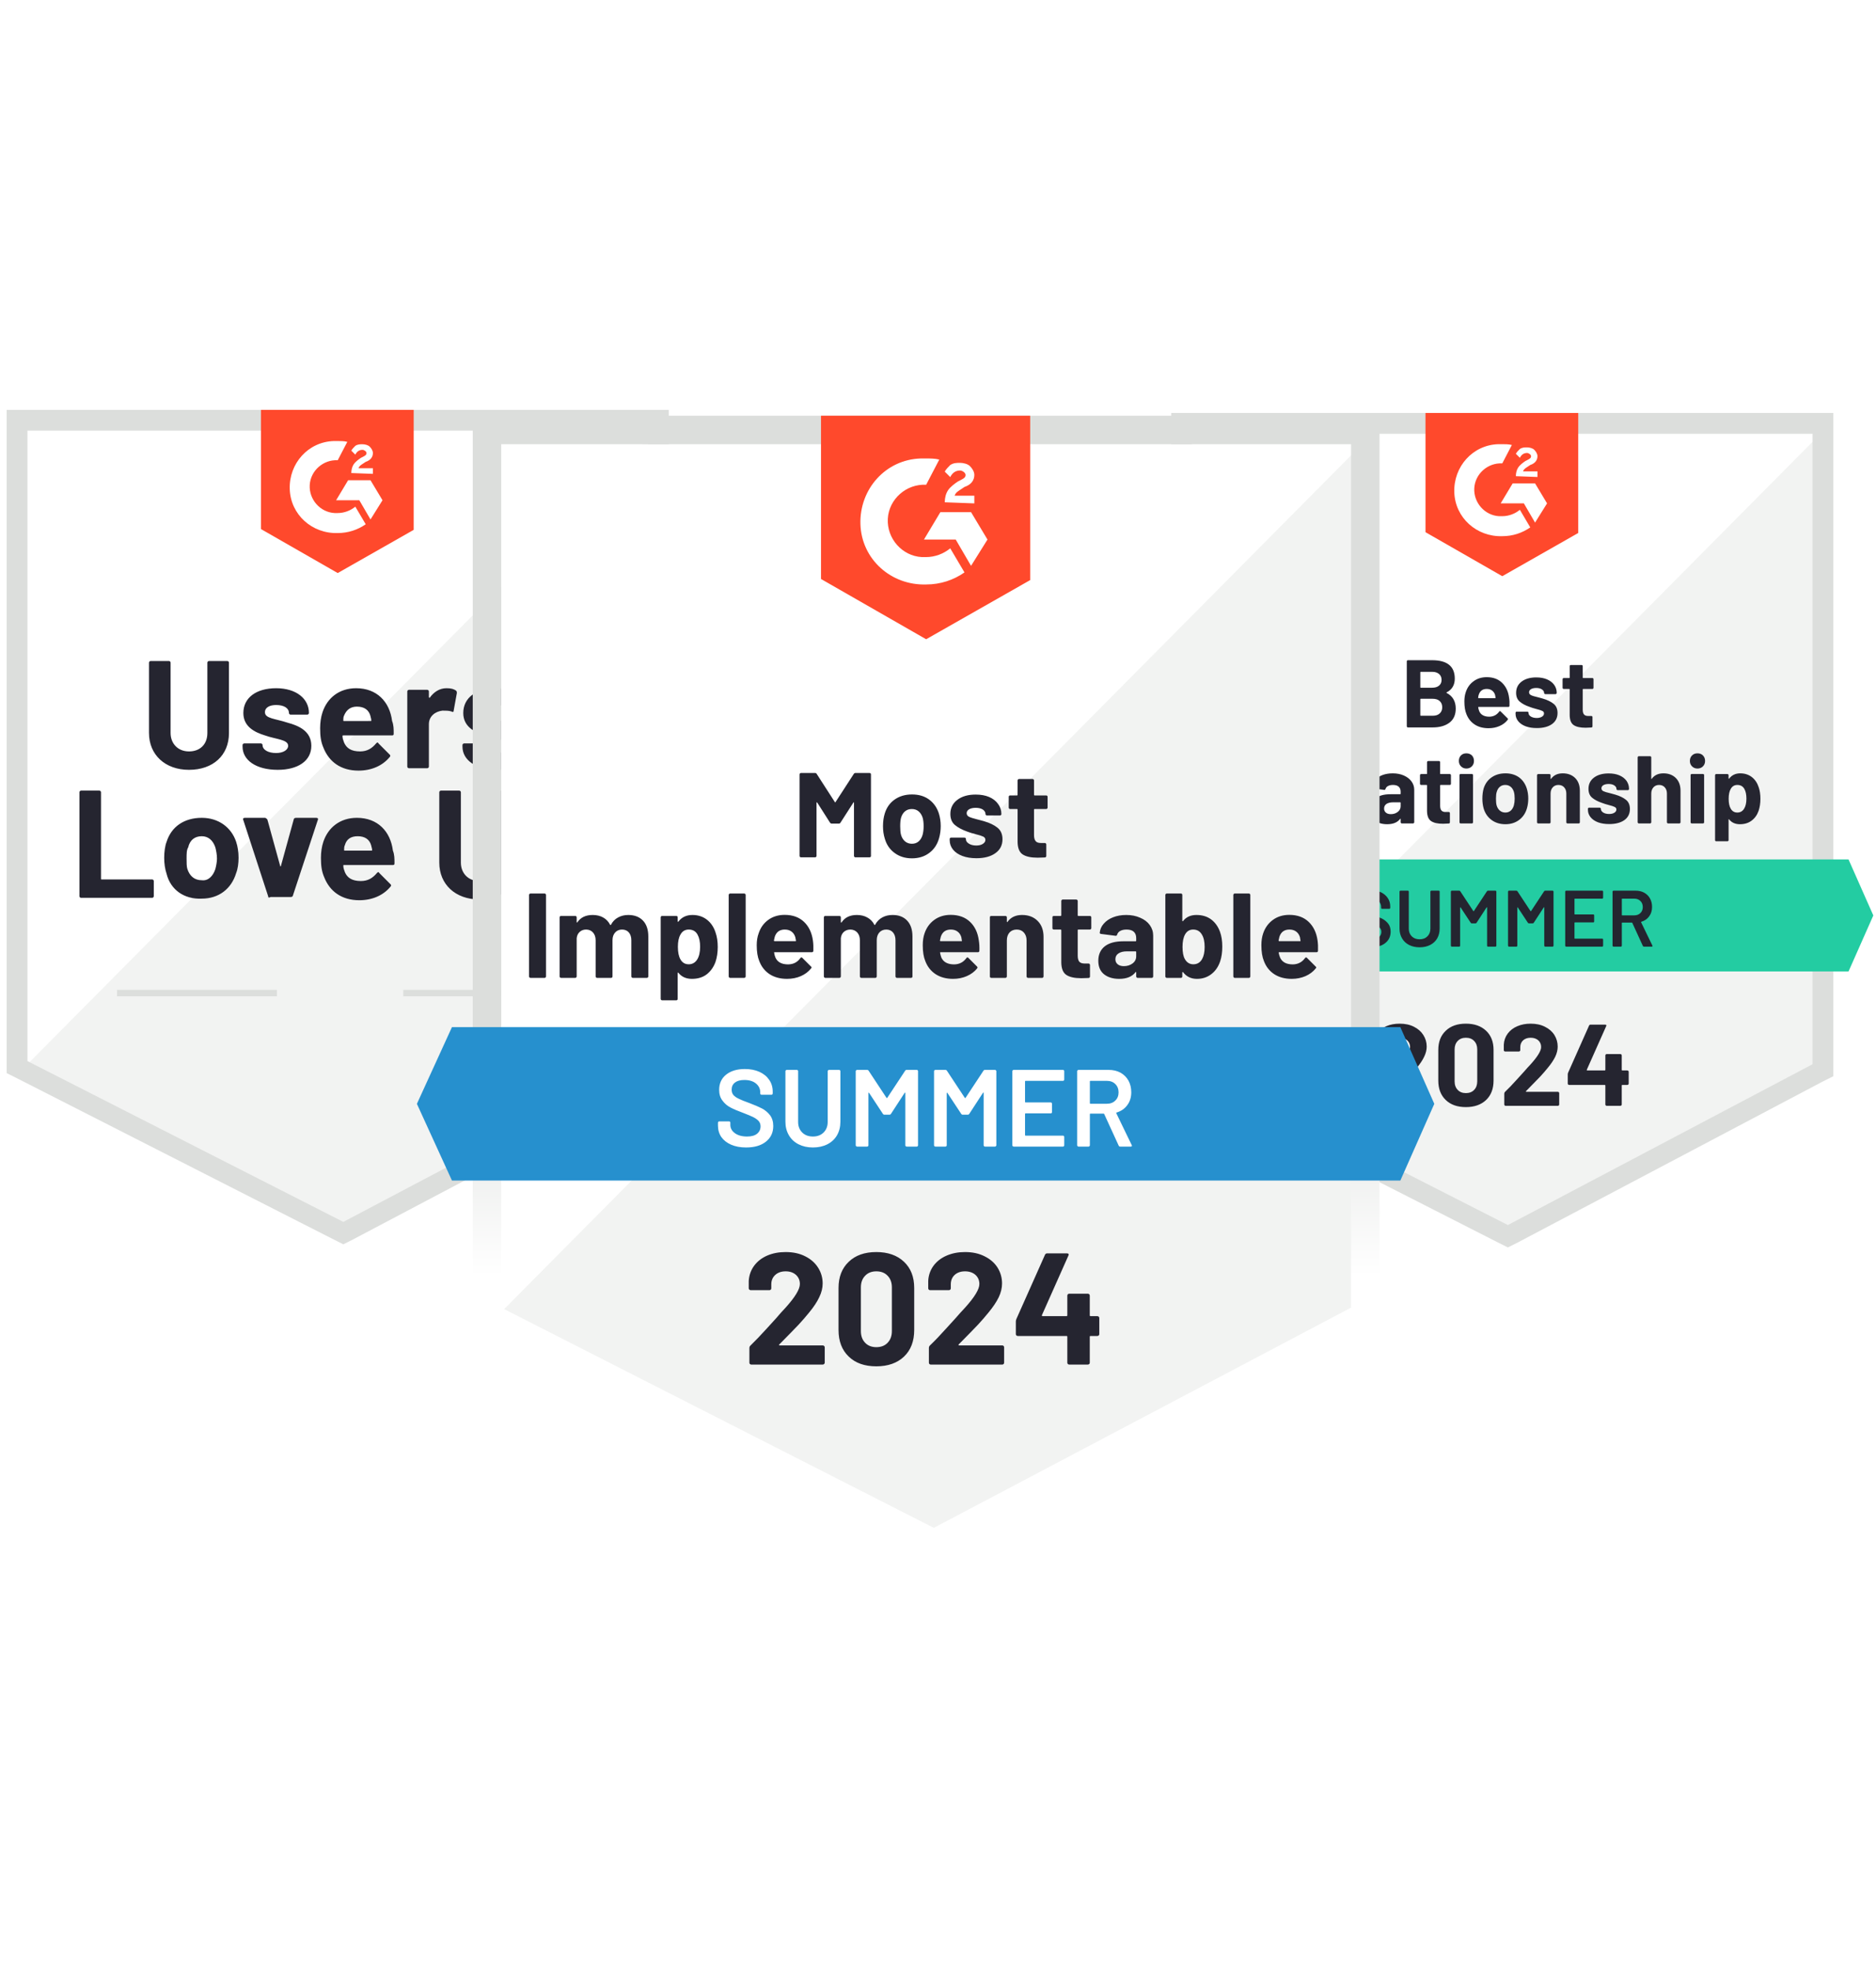 <?xml version="1.0" encoding="utf-8"?><svg width="201" height="211" viewBox="0 0 201 211" fill="none" xmlns="http://www.w3.org/2000/svg">
<path d="M2.94 113.461L36.784 130.683L69.342 113.461V46.117H2.94V113.461Z" fill="white"/>
<path d="M70.028 46.375L2.255 114.662L37.383 132.055L70.028 115.347V46.375Z" fill="#F2F3F2"/>
<path d="M0.713 68.566V114.919L1.912 115.519L35.756 132.74L36.784 133.254L37.812 132.74L70.456 115.519L71.656 114.919V43.891H0.713V68.566ZM2.941 113.634V46.118H69.428V113.634L36.784 130.855L2.941 113.634Z" fill="#DCDEDC"/>
<path d="M36.184 47.232C36.527 47.232 36.87 47.232 37.212 47.318L36.184 49.288C34.642 49.203 33.271 50.402 33.185 51.944C33.1 53.487 34.299 54.858 35.842 54.943H36.184C36.87 54.943 37.555 54.686 38.069 54.258L39.183 56.143C38.326 56.743 37.298 57.085 36.184 57.085C33.443 57.171 31.129 55.115 31.044 52.373C30.958 49.631 33.014 47.318 35.756 47.232H36.184ZM39.697 51.43L40.982 53.572L39.697 55.629L38.498 53.572H36.013L37.298 51.43H39.697ZM37.641 50.659C37.641 50.317 37.727 49.974 37.898 49.717C38.069 49.46 38.412 49.203 38.669 49.031L38.84 48.946C39.183 48.774 39.269 48.689 39.269 48.517C39.269 48.346 39.012 48.175 38.84 48.175C38.498 48.175 38.24 48.346 38.069 48.689L37.641 48.26C37.727 48.089 37.898 47.918 38.069 47.746C38.326 47.575 38.583 47.575 38.84 47.575C39.097 47.575 39.44 47.66 39.611 47.832C39.783 48.003 39.954 48.26 39.954 48.517C39.954 48.946 39.697 49.288 39.183 49.46L38.926 49.631C38.669 49.803 38.498 49.888 38.412 50.145H39.954V50.745L37.641 50.659ZM36.184 61.369L44.324 56.743V43.891H27.959V56.657L36.184 61.369Z" fill="#FF492C"/>
<path d="M15.964 78.5V70.96C15.964 70.875 16.05 70.789 16.135 70.789H18.106C18.192 70.789 18.277 70.875 18.277 70.96V78.5C18.277 79.614 19.048 80.471 20.248 80.471C21.447 80.471 22.218 79.7 22.218 78.5V70.96C22.218 70.875 22.304 70.789 22.39 70.789H24.36C24.446 70.789 24.532 70.875 24.532 70.96V78.5C24.532 80.899 22.818 82.442 20.248 82.442C17.677 82.442 15.964 80.814 15.964 78.5ZM25.988 79.957V79.785C25.988 79.7 26.074 79.614 26.16 79.614H27.959C28.045 79.614 28.13 79.7 28.13 79.785C28.13 80.299 28.73 80.642 29.587 80.642C30.358 80.642 30.872 80.299 30.872 79.871C30.872 79.186 29.587 79.186 28.387 78.757C27.274 78.415 26.074 77.815 26.074 76.358C26.074 74.73 27.445 73.702 29.587 73.702C31.729 73.702 33.1 74.816 33.1 76.358C33.1 76.444 33.014 76.53 32.928 76.53H31.129C31.044 76.53 30.958 76.444 30.958 76.358C30.958 75.844 30.444 75.501 29.587 75.501C28.901 75.501 28.387 75.758 28.387 76.273C28.387 76.958 29.501 76.958 30.787 77.386C32.072 77.729 33.357 78.329 33.357 79.871C33.357 81.499 31.9 82.442 29.758 82.442C27.445 82.442 25.988 81.413 25.988 79.957ZM42.182 78.586C42.182 78.757 42.096 78.757 41.925 78.757H36.784C36.698 78.757 36.698 78.757 36.698 78.843C36.698 79.1 36.784 79.271 36.87 79.528C37.127 80.128 37.641 80.471 38.583 80.471C39.354 80.471 39.868 80.128 40.297 79.614C40.383 79.528 40.468 79.443 40.554 79.614L41.754 80.814C41.839 80.899 41.839 80.985 41.754 81.071C40.982 82.013 39.783 82.527 38.412 82.527C36.527 82.527 35.242 81.585 34.642 80.043C34.385 79.443 34.299 78.843 34.299 77.986C34.299 77.386 34.385 76.787 34.556 76.273C35.07 74.73 36.356 73.702 38.155 73.702C40.383 73.702 41.753 75.159 42.011 77.215C42.182 77.643 42.182 78.072 42.182 78.586ZM36.87 76.615C36.784 76.787 36.784 76.958 36.784 77.129C36.784 77.215 36.784 77.215 36.87 77.215H39.697C39.783 77.215 39.783 77.215 39.783 77.129C39.783 76.958 39.697 76.787 39.697 76.701C39.526 76.016 39.012 75.673 38.241 75.673C37.555 75.673 37.127 76.016 36.87 76.615ZM48.865 73.959C48.95 74.045 48.95 74.131 48.95 74.216L48.608 76.101C48.608 76.273 48.522 76.273 48.351 76.187C48.094 76.101 47.751 76.101 47.408 76.101C46.637 76.187 45.952 76.701 45.952 77.558V82.099C45.952 82.184 45.866 82.27 45.78 82.27H43.81C43.724 82.27 43.638 82.184 43.638 82.099V74.045C43.638 73.959 43.724 73.874 43.81 73.874H45.78C45.866 73.874 45.952 73.959 45.952 74.045V74.645C45.952 74.73 46.037 74.73 46.037 74.73C46.466 74.131 47.066 73.702 47.837 73.702C48.351 73.702 48.608 73.788 48.865 73.959ZM49.55 79.957V79.785C49.55 79.7 49.636 79.614 49.722 79.614H51.521C51.607 79.614 51.692 79.7 51.692 79.785C51.692 80.299 52.292 80.642 53.149 80.642C53.92 80.642 54.434 80.299 54.434 79.871C54.434 79.186 53.149 79.186 51.949 78.757C50.836 78.415 49.636 77.815 49.636 76.358C49.636 74.73 51.007 73.702 53.149 73.702C55.291 73.702 56.662 74.816 56.662 76.358C56.662 76.444 56.576 76.53 56.49 76.53H54.691C54.605 76.53 54.52 76.444 54.52 76.358C54.52 75.844 54.006 75.501 53.149 75.501C52.463 75.501 51.949 75.758 51.949 76.273C51.949 76.958 53.063 76.958 54.348 77.386C55.633 77.729 56.919 78.329 56.919 79.871C56.919 81.499 55.462 82.442 53.32 82.442C51.007 82.442 49.55 81.413 49.55 79.957ZM8.51 95.979V84.841C8.51 84.755 8.595 84.669 8.681 84.669H10.652C10.737 84.669 10.823 84.755 10.823 84.841V94.094C10.823 94.18 10.823 94.18 10.909 94.18H16.307C16.392 94.18 16.478 94.265 16.478 94.351V95.979C16.478 96.064 16.392 96.15 16.307 96.15H8.681C8.595 96.15 8.51 96.064 8.51 95.979ZM17.849 93.58C17.677 93.066 17.592 92.466 17.592 91.866C17.592 91.266 17.677 90.581 17.849 90.153C18.363 88.525 19.734 87.582 21.619 87.582C23.418 87.582 24.789 88.61 25.303 90.153C25.474 90.667 25.56 91.266 25.56 91.866C25.56 92.466 25.474 93.066 25.303 93.494C24.789 95.208 23.418 96.236 21.619 96.236C19.734 96.322 18.277 95.293 17.849 93.58ZM23.075 93.066C23.161 92.723 23.247 92.295 23.247 91.952C23.247 91.523 23.161 91.095 23.075 90.752C22.818 89.981 22.304 89.553 21.619 89.553C20.848 89.553 20.334 89.981 20.162 90.752C19.991 91.01 19.991 91.438 19.991 91.952C19.991 92.38 19.991 92.809 20.076 93.066C20.334 93.837 20.848 94.265 21.619 94.265C22.304 94.351 22.818 93.837 23.075 93.066ZM28.73 95.979L26.074 87.839C25.988 87.668 26.074 87.582 26.245 87.582H28.387C28.473 87.582 28.559 87.668 28.645 87.754L30.015 92.723C30.015 92.809 30.101 92.809 30.101 92.723L31.472 87.754C31.472 87.668 31.558 87.582 31.729 87.582H33.871C34.042 87.582 34.128 87.668 34.042 87.839L31.386 95.893C31.386 95.979 31.3 96.064 31.129 96.064H28.987C28.816 96.15 28.73 96.15 28.73 95.979ZM42.267 92.466C42.267 92.637 42.182 92.637 42.011 92.637H36.87C36.784 92.637 36.784 92.637 36.784 92.723C36.784 92.98 36.87 93.151 36.955 93.409C37.212 94.008 37.727 94.351 38.669 94.351C39.44 94.351 39.954 94.008 40.383 93.494C40.468 93.409 40.554 93.323 40.64 93.494L41.839 94.694C41.925 94.779 41.925 94.865 41.839 94.951C41.068 95.893 39.868 96.407 38.498 96.407C36.613 96.407 35.328 95.465 34.728 93.923C34.471 93.323 34.385 92.723 34.385 91.866C34.385 91.266 34.471 90.667 34.642 90.153C35.156 88.61 36.441 87.582 38.241 87.582C40.468 87.582 41.839 89.039 42.096 91.095C42.267 91.523 42.267 91.952 42.267 92.466ZM36.955 90.495C36.87 90.667 36.87 90.838 36.87 91.01C36.87 91.095 36.87 91.095 36.955 91.095H39.783C39.868 91.095 39.868 91.095 39.868 91.01C39.868 90.838 39.783 90.667 39.783 90.581C39.611 89.896 39.097 89.553 38.326 89.553C37.555 89.553 37.127 89.896 36.955 90.495ZM47.066 92.38V84.841C47.066 84.755 47.151 84.669 47.237 84.669H49.208C49.293 84.669 49.379 84.755 49.379 84.841V92.38C49.379 93.494 50.15 94.351 51.35 94.351C52.549 94.351 53.32 93.58 53.32 92.38V84.841C53.32 84.755 53.406 84.669 53.492 84.669H55.462C55.548 84.669 55.633 84.755 55.633 84.841V92.38C55.633 94.779 53.92 96.322 51.35 96.322C48.779 96.322 47.066 94.694 47.066 92.38ZM57.09 93.837V93.665C57.09 93.58 57.176 93.494 57.261 93.494H59.061C59.146 93.494 59.232 93.58 59.232 93.665C59.232 94.18 59.832 94.522 60.689 94.522C61.46 94.522 61.974 94.18 61.974 93.751C61.974 93.066 60.689 93.066 59.489 92.637C58.375 92.295 57.176 91.695 57.176 90.238C57.176 88.61 58.547 87.582 60.689 87.582C62.831 87.582 64.201 88.696 64.201 90.238C64.201 90.324 64.116 90.41 64.03 90.41H62.231C62.145 90.41 62.059 90.324 62.059 90.238C62.059 89.724 61.545 89.382 60.689 89.382C60.003 89.382 59.489 89.639 59.489 90.153C59.489 90.838 60.603 90.838 61.888 91.266C63.173 91.609 64.459 92.209 64.459 93.751C64.459 95.379 63.002 96.322 60.86 96.322C58.547 96.322 57.09 95.293 57.09 93.837Z" fill="#252530"/>
<path d="M12.537 106.008H29.673V106.693H12.537V106.008ZM43.21 106.008H60.346V106.693H43.21V106.008Z" fill="#DCDEDC"/>
<path d="M127.714 113.797L161.558 131.019L194.116 113.797V46.453H127.714V113.797Z" fill="white"/>
<path d="M194.801 46.711L127.029 114.998L162.157 132.391L194.801 115.683V46.711Z" fill="#F2F3F2"/>
<path d="M125.486 68.902V115.255L126.686 115.855L160.529 133.076L161.557 133.59L162.586 133.076L195.23 115.855L196.429 115.255V44.227H125.486V68.902ZM127.714 113.97V46.454H194.201V113.97L161.557 131.191L127.714 113.97Z" fill="#DCDEDC"/>
<path d="M160.958 47.568C161.3 47.568 161.643 47.568 161.986 47.654L160.958 49.624C159.415 49.539 158.045 50.738 157.959 52.28C157.873 53.823 159.073 55.194 160.615 55.279H160.958C161.643 55.279 162.329 55.022 162.843 54.594L163.956 56.479C163.1 57.078 162.072 57.421 160.958 57.421C158.216 57.507 155.903 55.451 155.817 52.709C155.731 49.967 157.788 47.654 160.529 47.568H160.958ZM164.471 51.766L165.756 53.908L164.471 55.965L163.271 53.908H160.786L162.072 51.766H164.471ZM162.414 50.995C162.414 50.653 162.5 50.31 162.671 50.053C162.843 49.796 163.185 49.539 163.442 49.367L163.614 49.282C163.956 49.11 164.042 49.025 164.042 48.853C164.042 48.682 163.785 48.511 163.614 48.511C163.271 48.511 163.014 48.682 162.843 49.025L162.414 48.596C162.5 48.425 162.671 48.254 162.843 48.082C163.1 47.911 163.357 47.911 163.614 47.911C163.871 47.911 164.213 47.996 164.385 48.168C164.556 48.339 164.728 48.596 164.728 48.853C164.728 49.282 164.471 49.624 163.956 49.796L163.699 49.967C163.442 50.139 163.271 50.224 163.185 50.481H164.728V51.081L162.414 50.995ZM160.958 61.705L169.097 57.078V44.227H152.732V56.993L160.958 61.705Z" fill="#FF492C"/>
<path d="M198.057 92.039H123.858L121.117 98.037L123.858 104.034H198.057L200.713 98.037L198.057 92.039Z" fill="#23CCA2"/>
<path d="M136.788 88.182C136.72 88.182 136.671 88.15 136.643 88.088L135.357 85.243C135.346 85.214 135.326 85.2 135.297 85.2H134.338C134.304 85.2 134.286 85.217 134.286 85.251V88.062C134.286 88.096 134.275 88.125 134.252 88.147C134.229 88.17 134.201 88.182 134.166 88.182H132.967C132.933 88.182 132.901 88.17 132.873 88.147C132.85 88.125 132.838 88.096 132.838 88.062V81.105C132.838 81.07 132.85 81.042 132.873 81.019C132.901 80.996 132.933 80.985 132.967 80.985H135.906C136.346 80.985 136.731 81.073 137.062 81.25C137.394 81.427 137.651 81.681 137.833 82.013C138.016 82.344 138.108 82.724 138.108 83.152C138.108 83.621 137.991 84.021 137.756 84.352C137.522 84.683 137.197 84.917 136.78 85.055C136.745 85.072 136.734 85.097 136.745 85.132L138.142 88.036C138.159 88.065 138.168 88.085 138.168 88.096C138.168 88.153 138.131 88.182 138.056 88.182H136.788ZM134.338 82.227C134.304 82.227 134.286 82.244 134.286 82.278V84.035C134.286 84.069 134.304 84.086 134.338 84.086H135.692C135.977 84.086 136.211 84.001 136.394 83.829C136.577 83.658 136.668 83.435 136.668 83.161C136.668 82.887 136.577 82.664 136.394 82.493C136.211 82.316 135.977 82.227 135.692 82.227H134.338ZM143.668 84.995C143.708 85.257 143.723 85.549 143.711 85.868C143.7 85.948 143.654 85.988 143.574 85.988H140.395C140.355 85.988 140.341 86.005 140.352 86.04C140.375 86.177 140.415 86.314 140.472 86.451C140.65 86.84 141.012 87.034 141.561 87.034C142 87.022 142.346 86.842 142.597 86.494C142.626 86.454 142.657 86.434 142.692 86.434C142.709 86.434 142.732 86.448 142.76 86.477L143.505 87.205C143.54 87.239 143.557 87.271 143.557 87.299C143.557 87.311 143.543 87.336 143.514 87.376C143.286 87.662 142.994 87.882 142.64 88.036C142.28 88.19 141.889 88.267 141.466 88.267C140.878 88.267 140.378 88.133 139.967 87.865C139.561 87.596 139.27 87.222 139.093 86.742C138.95 86.4 138.879 85.951 138.879 85.397C138.879 85.02 138.93 84.686 139.033 84.395C139.187 83.909 139.461 83.524 139.856 83.238C140.25 82.947 140.718 82.801 141.261 82.801C141.946 82.801 142.497 83.001 142.914 83.401C143.326 83.801 143.577 84.332 143.668 84.995ZM141.269 84.061C140.841 84.061 140.558 84.263 140.421 84.669C140.392 84.755 140.367 84.863 140.344 84.995C140.344 85.029 140.361 85.046 140.395 85.046H142.177C142.217 85.046 142.232 85.029 142.22 84.995C142.186 84.795 142.169 84.698 142.169 84.703C142.106 84.498 141.998 84.341 141.843 84.232C141.689 84.118 141.498 84.061 141.269 84.061ZM144.722 88.182C144.688 88.182 144.659 88.17 144.636 88.147C144.614 88.125 144.602 88.096 144.602 88.062V81.105C144.602 81.07 144.614 81.042 144.636 81.019C144.659 80.996 144.688 80.985 144.722 80.985H145.93C145.964 80.985 145.993 80.996 146.016 81.019C146.039 81.042 146.05 81.07 146.05 81.105V88.062C146.05 88.096 146.039 88.125 146.016 88.147C145.993 88.17 145.964 88.182 145.93 88.182H144.722ZM149.22 82.818C149.666 82.818 150.063 82.895 150.411 83.05C150.76 83.204 151.031 83.412 151.225 83.675C151.425 83.944 151.525 84.243 151.525 84.575V88.062C151.525 88.096 151.511 88.125 151.482 88.147C151.459 88.17 151.431 88.182 151.397 88.182H150.197C150.163 88.182 150.134 88.17 150.111 88.147C150.083 88.125 150.069 88.096 150.069 88.062V87.719C150.069 87.696 150.063 87.682 150.051 87.676C150.04 87.671 150.026 87.679 150.009 87.702C149.723 88.079 149.26 88.267 148.621 88.267C148.089 88.267 147.658 88.136 147.327 87.873C146.996 87.611 146.83 87.228 146.83 86.725C146.83 86.194 147.015 85.783 147.387 85.491C147.758 85.2 148.286 85.055 148.972 85.055H150.017C150.051 85.055 150.069 85.037 150.069 85.003V84.78C150.069 84.552 150 84.375 149.863 84.249C149.726 84.123 149.52 84.061 149.246 84.061C149.035 84.061 148.86 84.098 148.723 84.172C148.581 84.246 148.489 84.352 148.449 84.489C148.426 84.563 148.381 84.597 148.312 84.592L147.07 84.429C146.99 84.418 146.953 84.386 146.958 84.335C146.987 84.049 147.101 83.789 147.301 83.555C147.501 83.321 147.769 83.138 148.106 83.007C148.438 82.881 148.809 82.818 149.22 82.818ZM149.015 87.188C149.306 87.188 149.554 87.108 149.76 86.948C149.966 86.788 150.069 86.585 150.069 86.34V85.971C150.069 85.937 150.051 85.92 150.017 85.92H149.28C148.972 85.92 148.729 85.977 148.552 86.091C148.381 86.211 148.295 86.377 148.295 86.588C148.295 86.771 148.361 86.917 148.492 87.025C148.618 87.134 148.792 87.188 149.015 87.188ZM155.458 83.932C155.458 83.966 155.446 83.998 155.424 84.026C155.401 84.049 155.372 84.061 155.338 84.061H154.353C154.318 84.061 154.301 84.078 154.301 84.112V86.288C154.301 86.517 154.347 86.685 154.438 86.794C154.53 86.902 154.678 86.957 154.884 86.957H155.226C155.261 86.957 155.289 86.968 155.312 86.991C155.335 87.019 155.346 87.051 155.346 87.085V88.062C155.346 88.136 155.306 88.179 155.226 88.19C154.935 88.207 154.73 88.216 154.61 88.216C154.038 88.216 153.613 88.122 153.333 87.933C153.053 87.745 152.907 87.388 152.896 86.862V84.112C152.896 84.078 152.879 84.061 152.845 84.061H152.262C152.228 84.061 152.199 84.049 152.176 84.026C152.153 83.998 152.142 83.966 152.142 83.932V83.024C152.142 82.99 152.153 82.958 152.176 82.93C152.199 82.907 152.228 82.895 152.262 82.895H152.845C152.879 82.895 152.896 82.878 152.896 82.844V81.619C152.896 81.584 152.91 81.556 152.939 81.533C152.962 81.51 152.99 81.499 153.024 81.499H154.173C154.207 81.499 154.235 81.51 154.258 81.533C154.287 81.556 154.301 81.584 154.301 81.619V82.844C154.301 82.878 154.318 82.895 154.353 82.895H155.338C155.372 82.895 155.401 82.907 155.424 82.93C155.446 82.958 155.458 82.99 155.458 83.024V83.932ZM157.111 82.304C156.883 82.304 156.692 82.227 156.537 82.073C156.383 81.919 156.306 81.724 156.306 81.49C156.306 81.25 156.38 81.053 156.529 80.899C156.677 80.751 156.872 80.676 157.111 80.676C157.351 80.676 157.548 80.751 157.703 80.899C157.851 81.053 157.925 81.25 157.925 81.49C157.925 81.724 157.848 81.919 157.694 82.073C157.54 82.227 157.346 82.304 157.111 82.304ZM156.495 88.182C156.46 88.182 156.432 88.17 156.409 88.147C156.386 88.125 156.375 88.096 156.375 88.062V83.007C156.375 82.972 156.386 82.944 156.409 82.921C156.432 82.898 156.46 82.887 156.495 82.887H157.703C157.737 82.887 157.765 82.898 157.788 82.921C157.811 82.944 157.823 82.972 157.823 83.007V88.062C157.823 88.096 157.811 88.125 157.788 88.147C157.765 88.17 157.737 88.182 157.703 88.182H156.495ZM161.293 88.267C160.716 88.267 160.222 88.116 159.81 87.813C159.399 87.511 159.116 87.099 158.962 86.58C158.871 86.254 158.825 85.903 158.825 85.526C158.825 85.126 158.871 84.763 158.962 84.438C159.122 83.929 159.408 83.532 159.819 83.247C160.23 82.961 160.724 82.818 161.301 82.818C161.861 82.818 162.341 82.958 162.741 83.238C163.135 83.524 163.415 83.921 163.58 84.429C163.689 84.772 163.743 85.132 163.743 85.509C163.743 85.88 163.697 86.225 163.606 86.545C163.452 87.082 163.172 87.502 162.766 87.805C162.355 88.113 161.864 88.267 161.293 88.267ZM161.293 87.016C161.515 87.016 161.707 86.948 161.867 86.811C162.021 86.674 162.132 86.485 162.201 86.245C162.258 86.028 162.286 85.788 162.286 85.526C162.286 85.24 162.258 84.997 162.201 84.797C162.127 84.563 162.012 84.383 161.858 84.258C161.698 84.126 161.504 84.061 161.275 84.061C161.047 84.061 160.856 84.126 160.701 84.258C160.547 84.383 160.436 84.563 160.367 84.797C160.31 84.963 160.282 85.206 160.282 85.526C160.282 85.834 160.304 86.074 160.35 86.245C160.419 86.485 160.536 86.674 160.701 86.811C160.861 86.948 161.058 87.016 161.293 87.016ZM167.436 82.818C167.984 82.818 168.427 82.984 168.764 83.315C169.101 83.652 169.269 84.109 169.269 84.686V88.062C169.269 88.096 169.258 88.125 169.235 88.147C169.207 88.17 169.175 88.182 169.141 88.182H167.941C167.907 88.182 167.878 88.17 167.856 88.147C167.833 88.125 167.821 88.096 167.821 88.062V84.986C167.821 84.712 167.744 84.489 167.59 84.318C167.436 84.146 167.23 84.061 166.973 84.061C166.722 84.061 166.519 84.146 166.365 84.318C166.211 84.489 166.133 84.712 166.133 84.986V88.062C166.133 88.096 166.122 88.125 166.099 88.147C166.071 88.17 166.039 88.182 166.005 88.182H164.805C164.771 88.182 164.743 88.17 164.72 88.147C164.697 88.125 164.685 88.096 164.685 88.062V83.024C164.685 82.99 164.697 82.958 164.72 82.93C164.743 82.907 164.771 82.895 164.805 82.895H166.005C166.039 82.895 166.071 82.907 166.099 82.93C166.122 82.958 166.133 82.99 166.133 83.024V83.384C166.133 83.401 166.139 83.412 166.151 83.418C166.168 83.429 166.179 83.427 166.185 83.409C166.465 83.015 166.882 82.818 167.436 82.818ZM172.414 88.25C171.957 88.25 171.557 88.188 171.214 88.062C170.872 87.93 170.606 87.748 170.417 87.513C170.229 87.279 170.135 87.016 170.135 86.725V86.622C170.135 86.588 170.146 86.557 170.169 86.528C170.192 86.505 170.22 86.494 170.255 86.494H171.394C171.428 86.494 171.457 86.505 171.48 86.528C171.508 86.557 171.523 86.588 171.523 86.622V86.631C171.523 86.779 171.606 86.908 171.771 87.016C171.937 87.119 172.148 87.171 172.405 87.171C172.639 87.171 172.828 87.125 172.971 87.034C173.114 86.942 173.185 86.828 173.185 86.691C173.185 86.565 173.122 86.474 172.996 86.417C172.876 86.354 172.677 86.288 172.397 86.22C172.071 86.134 171.817 86.054 171.634 85.98C171.194 85.831 170.843 85.646 170.58 85.423C170.323 85.206 170.195 84.892 170.195 84.48C170.195 83.972 170.392 83.569 170.786 83.272C171.18 82.975 171.703 82.827 172.354 82.827C172.794 82.827 173.176 82.895 173.502 83.032C173.833 83.175 174.09 83.372 174.273 83.624C174.45 83.881 174.539 84.169 174.539 84.489C174.539 84.523 174.527 84.552 174.504 84.575C174.482 84.603 174.453 84.618 174.419 84.618H173.322C173.288 84.618 173.256 84.603 173.228 84.575C173.205 84.552 173.193 84.523 173.193 84.489C173.193 84.341 173.116 84.215 172.962 84.112C172.808 84.009 172.605 83.958 172.354 83.958C172.125 83.958 171.94 83.998 171.797 84.078C171.654 84.163 171.583 84.278 171.583 84.42C171.583 84.558 171.651 84.66 171.788 84.729C171.931 84.797 172.168 84.869 172.499 84.943C172.574 84.966 172.659 84.989 172.757 85.012C172.848 85.034 172.951 85.063 173.065 85.097C173.55 85.24 173.933 85.426 174.213 85.654C174.493 85.877 174.633 86.205 174.633 86.639C174.633 87.148 174.433 87.545 174.033 87.831C173.633 88.11 173.094 88.25 172.414 88.25ZM178.223 82.818C178.771 82.818 179.214 82.984 179.551 83.315C179.888 83.652 180.056 84.109 180.056 84.686V88.062C180.056 88.096 180.042 88.125 180.014 88.147C179.991 88.17 179.962 88.182 179.928 88.182H178.728C178.694 88.182 178.666 88.17 178.643 88.147C178.614 88.125 178.6 88.096 178.6 88.062V84.986C178.6 84.712 178.523 84.489 178.369 84.318C178.214 84.146 178.012 84.061 177.76 84.061C177.509 84.061 177.306 84.146 177.152 84.318C176.998 84.489 176.921 84.712 176.921 84.986V88.062C176.921 88.096 176.906 88.125 176.878 88.147C176.855 88.17 176.826 88.182 176.792 88.182H175.593C175.558 88.182 175.53 88.17 175.507 88.147C175.478 88.125 175.464 88.096 175.464 88.062V81.105C175.464 81.07 175.478 81.042 175.507 81.019C175.53 80.996 175.558 80.985 175.593 80.985H176.792C176.826 80.985 176.855 80.996 176.878 81.019C176.906 81.042 176.921 81.07 176.921 81.105V83.384C176.921 83.401 176.926 83.412 176.938 83.418C176.949 83.429 176.961 83.427 176.972 83.409C177.252 83.015 177.669 82.818 178.223 82.818ZM181.873 82.304C181.639 82.304 181.444 82.227 181.29 82.073C181.136 81.919 181.059 81.724 181.059 81.49C181.059 81.25 181.136 81.053 181.29 80.899C181.439 80.751 181.633 80.676 181.873 80.676C182.113 80.676 182.307 80.751 182.455 80.899C182.61 81.053 182.687 81.25 182.687 81.49C182.687 81.724 182.61 81.919 182.455 82.073C182.301 82.227 182.107 82.304 181.873 82.304ZM181.256 88.182C181.222 88.182 181.193 88.17 181.17 88.147C181.147 88.125 181.136 88.096 181.136 88.062V83.007C181.136 82.972 181.147 82.944 181.17 82.921C181.193 82.898 181.222 82.887 181.256 82.887H182.455C182.49 82.887 182.521 82.898 182.55 82.921C182.573 82.944 182.584 82.972 182.584 83.007V88.062C182.584 88.096 182.573 88.125 182.55 88.147C182.521 88.17 182.49 88.182 182.455 88.182H181.256ZM188.436 84.318C188.556 84.666 188.616 85.077 188.616 85.551C188.616 86.025 188.55 86.454 188.419 86.837C188.265 87.276 188.016 87.625 187.673 87.882C187.336 88.139 186.916 88.267 186.414 88.267C185.923 88.267 185.54 88.096 185.266 87.753C185.254 87.731 185.24 87.722 185.223 87.728C185.211 87.733 185.206 87.748 185.206 87.77V89.972C185.206 90.007 185.194 90.035 185.171 90.058C185.143 90.081 185.112 90.092 185.077 90.092H183.878C183.843 90.092 183.815 90.081 183.792 90.058C183.769 90.035 183.758 90.007 183.758 89.972V83.024C183.758 82.99 183.769 82.958 183.792 82.93C183.815 82.907 183.843 82.895 183.878 82.895H185.077C185.112 82.895 185.143 82.907 185.171 82.93C185.194 82.958 185.206 82.99 185.206 83.024V83.358C185.206 83.381 185.211 83.392 185.223 83.392C185.24 83.398 185.254 83.395 185.266 83.384C185.551 83.007 185.948 82.818 186.457 82.818C186.931 82.818 187.342 82.95 187.69 83.212C188.033 83.475 188.282 83.844 188.436 84.318ZM186.859 86.622C187.031 86.354 187.116 85.988 187.116 85.526C187.116 85.097 187.045 84.755 186.902 84.498C186.742 84.206 186.488 84.061 186.14 84.061C185.826 84.061 185.588 84.206 185.429 84.498C185.286 84.749 185.214 85.097 185.214 85.543C185.214 86 185.289 86.354 185.437 86.605C185.597 86.879 185.831 87.016 186.14 87.016C186.448 87.016 186.688 86.885 186.859 86.622ZM154.995 74.147C154.955 74.17 154.955 74.19 154.995 74.207C155.646 74.544 155.972 75.104 155.972 75.887C155.972 76.549 155.746 77.052 155.295 77.395C154.844 77.732 154.25 77.9 153.513 77.9H150.857C150.823 77.9 150.791 77.889 150.763 77.866C150.74 77.843 150.728 77.814 150.728 77.78V70.823C150.728 70.789 150.74 70.76 150.763 70.737C150.791 70.715 150.823 70.703 150.857 70.703H153.436C155.058 70.703 155.869 71.36 155.869 72.674C155.869 73.359 155.578 73.85 154.995 74.147ZM152.228 71.945C152.193 71.945 152.176 71.963 152.176 71.997V73.599C152.176 73.633 152.193 73.65 152.228 73.65H153.436C153.756 73.65 154.004 73.576 154.181 73.428C154.364 73.279 154.455 73.074 154.455 72.811C154.455 72.542 154.364 72.331 154.181 72.177C154.004 72.023 153.756 71.945 153.436 71.945H152.228ZM153.513 76.649C153.833 76.649 154.081 76.567 154.258 76.401C154.435 76.241 154.524 76.021 154.524 75.741C154.524 75.461 154.435 75.241 154.258 75.081C154.081 74.916 153.83 74.833 153.504 74.833H152.228C152.193 74.833 152.176 74.85 152.176 74.884V76.598C152.176 76.632 152.193 76.649 152.228 76.649H153.513ZM161.687 74.713C161.732 74.976 161.747 75.267 161.73 75.587C161.724 75.667 161.681 75.707 161.601 75.707H158.422C158.382 75.707 158.368 75.724 158.379 75.758C158.402 75.895 158.439 76.032 158.491 76.169C158.668 76.558 159.031 76.752 159.579 76.752C160.019 76.741 160.367 76.561 160.624 76.212C160.647 76.172 160.676 76.152 160.71 76.152C160.733 76.152 160.759 76.167 160.787 76.195L161.524 76.924C161.558 76.958 161.575 76.989 161.575 77.018C161.575 77.029 161.561 77.055 161.532 77.095C161.31 77.38 161.018 77.6 160.659 77.755C160.304 77.909 159.916 77.986 159.493 77.986C158.899 77.986 158.399 77.852 157.994 77.583C157.588 77.315 157.294 76.941 157.111 76.461C156.969 76.118 156.897 75.67 156.897 75.116C156.897 74.739 156.949 74.404 157.051 74.113C157.211 73.628 157.488 73.242 157.883 72.957C158.277 72.665 158.745 72.519 159.288 72.519C159.973 72.519 160.521 72.719 160.933 73.119C161.35 73.519 161.601 74.05 161.687 74.713ZM159.296 73.779C158.862 73.779 158.577 73.982 158.439 74.387C158.411 74.473 158.388 74.582 158.371 74.713C158.371 74.747 158.388 74.764 158.422 74.764H160.196C160.242 74.764 160.256 74.747 160.239 74.713C160.204 74.513 160.187 74.416 160.187 74.422C160.124 74.216 160.016 74.059 159.862 73.95C159.708 73.836 159.519 73.779 159.296 73.779ZM164.66 77.969C164.203 77.969 163.803 77.906 163.46 77.78C163.118 77.649 162.852 77.466 162.663 77.232C162.475 76.998 162.381 76.735 162.381 76.444V76.341C162.381 76.307 162.392 76.275 162.415 76.247C162.438 76.224 162.466 76.212 162.501 76.212H163.64C163.674 76.212 163.706 76.224 163.734 76.247C163.757 76.275 163.769 76.307 163.769 76.341V76.349C163.769 76.498 163.852 76.626 164.017 76.735C164.189 76.838 164.4 76.889 164.651 76.889C164.885 76.889 165.074 76.844 165.217 76.752C165.36 76.661 165.431 76.546 165.431 76.409C165.431 76.284 165.371 76.192 165.251 76.135C165.125 76.072 164.923 76.007 164.643 75.938C164.317 75.853 164.063 75.772 163.88 75.698C163.44 75.55 163.092 75.364 162.835 75.141C162.572 74.924 162.441 74.61 162.441 74.199C162.441 73.691 162.638 73.288 163.032 72.991C163.426 72.694 163.949 72.545 164.6 72.545C165.04 72.545 165.422 72.614 165.748 72.751C166.079 72.894 166.336 73.091 166.519 73.342C166.702 73.599 166.793 73.888 166.793 74.207C166.793 74.242 166.779 74.27 166.75 74.293C166.728 74.322 166.699 74.336 166.665 74.336H165.568C165.534 74.336 165.505 74.322 165.482 74.293C165.454 74.27 165.439 74.242 165.439 74.207C165.439 74.059 165.362 73.933 165.208 73.83C165.054 73.728 164.851 73.676 164.6 73.676C164.371 73.676 164.186 73.716 164.043 73.796C163.9 73.882 163.829 73.996 163.829 74.139C163.829 74.276 163.9 74.379 164.043 74.447C164.18 74.516 164.414 74.587 164.745 74.662C164.82 74.684 164.905 74.707 165.003 74.73C165.1 74.753 165.202 74.781 165.311 74.816C165.796 74.959 166.179 75.144 166.459 75.373C166.739 75.595 166.879 75.924 166.879 76.358C166.879 76.866 166.679 77.263 166.279 77.549C165.879 77.829 165.34 77.969 164.66 77.969ZM170.734 73.65C170.734 73.685 170.723 73.716 170.7 73.745C170.677 73.768 170.649 73.779 170.615 73.779H169.629C169.595 73.779 169.578 73.796 169.578 73.83V76.007C169.578 76.235 169.623 76.404 169.715 76.512C169.806 76.621 169.955 76.675 170.16 76.675H170.503C170.537 76.675 170.566 76.686 170.589 76.709C170.612 76.738 170.623 76.769 170.623 76.803V77.78C170.623 77.855 170.583 77.897 170.503 77.909C170.212 77.926 170.006 77.934 169.886 77.934C169.315 77.934 168.889 77.84 168.61 77.652C168.33 77.463 168.187 77.106 168.181 76.581V73.83C168.181 73.796 168.164 73.779 168.13 73.779H167.539C167.504 73.779 167.476 73.768 167.453 73.745C167.43 73.716 167.419 73.685 167.419 73.65V72.742C167.419 72.708 167.43 72.677 167.453 72.648C167.476 72.625 167.504 72.614 167.539 72.614H168.13C168.164 72.614 168.181 72.597 168.181 72.562V71.337C168.181 71.303 168.193 71.274 168.215 71.251C168.238 71.229 168.267 71.217 168.301 71.217H169.449C169.484 71.217 169.515 71.229 169.544 71.251C169.566 71.274 169.578 71.303 169.578 71.337V72.562C169.578 72.597 169.595 72.614 169.629 72.614H170.615C170.649 72.614 170.677 72.625 170.7 72.648C170.723 72.677 170.734 72.708 170.734 72.742V73.65Z" fill="#252530"/>
<path d="M146.872 101.447C146.427 101.447 146.038 101.376 145.707 101.233C145.376 101.09 145.119 100.89 144.936 100.633C144.759 100.376 144.67 100.073 144.67 99.725V99.511C144.67 99.482 144.682 99.457 144.705 99.434C144.722 99.417 144.745 99.408 144.773 99.408H145.536C145.564 99.408 145.59 99.417 145.613 99.434C145.63 99.457 145.639 99.482 145.639 99.511V99.674C145.639 99.936 145.756 100.153 145.99 100.325C146.224 100.502 146.544 100.59 146.949 100.59C147.298 100.59 147.561 100.516 147.738 100.368C147.915 100.219 148.003 100.028 148.003 99.793C148.003 99.634 147.955 99.496 147.858 99.382C147.761 99.274 147.624 99.174 147.446 99.082C147.264 98.991 146.992 98.877 146.632 98.74C146.227 98.591 145.898 98.451 145.647 98.32C145.396 98.189 145.187 98.008 145.022 97.78C144.85 97.557 144.765 97.277 144.765 96.94C144.765 96.438 144.947 96.041 145.313 95.749C145.679 95.458 146.167 95.312 146.778 95.312C147.207 95.312 147.586 95.387 147.918 95.535C148.243 95.684 148.497 95.892 148.68 96.161C148.863 96.424 148.954 96.729 148.954 97.078V97.223C148.954 97.252 148.943 97.277 148.92 97.3C148.903 97.317 148.88 97.326 148.852 97.326H148.08C148.052 97.326 148.029 97.317 148.012 97.3C147.989 97.277 147.978 97.252 147.978 97.223V97.129C147.978 96.86 147.869 96.635 147.652 96.452C147.429 96.263 147.124 96.169 146.735 96.169C146.421 96.169 146.178 96.235 146.007 96.366C145.83 96.498 145.741 96.683 145.741 96.923C145.741 97.095 145.787 97.235 145.878 97.343C145.97 97.452 146.107 97.549 146.29 97.634C146.473 97.726 146.755 97.84 147.138 97.977C147.544 98.131 147.869 98.271 148.115 98.397C148.355 98.523 148.563 98.697 148.74 98.92C148.912 99.148 148.997 99.431 148.997 99.768C148.997 100.282 148.806 100.69 148.423 100.993C148.046 101.296 147.529 101.447 146.872 101.447ZM152.099 101.447C151.676 101.447 151.302 101.364 150.976 101.199C150.651 101.033 150.4 100.799 150.222 100.496C150.04 100.188 149.948 99.834 149.948 99.434V95.484C149.948 95.455 149.96 95.433 149.983 95.415C150 95.392 150.023 95.381 150.051 95.381H150.839C150.868 95.381 150.894 95.392 150.916 95.415C150.934 95.433 150.942 95.455 150.942 95.484V99.451C150.942 99.788 151.048 100.062 151.259 100.273C151.471 100.485 151.75 100.59 152.099 100.59C152.447 100.59 152.727 100.485 152.938 100.273C153.15 100.062 153.256 99.788 153.256 99.451V95.484C153.256 95.455 153.267 95.433 153.29 95.415C153.307 95.392 153.33 95.381 153.358 95.381H154.147C154.175 95.381 154.201 95.392 154.224 95.415C154.241 95.433 154.249 95.455 154.249 95.484V99.434C154.249 99.834 154.161 100.188 153.984 100.496C153.807 100.799 153.555 101.033 153.23 101.199C152.904 101.364 152.527 101.447 152.099 101.447ZM159.313 95.45C159.342 95.404 159.382 95.381 159.433 95.381H160.221C160.25 95.381 160.276 95.392 160.298 95.415C160.316 95.433 160.324 95.455 160.324 95.484V101.276C160.324 101.304 160.316 101.327 160.298 101.344C160.276 101.367 160.25 101.379 160.221 101.379H159.433C159.404 101.379 159.379 101.367 159.356 101.344C159.339 101.327 159.33 101.304 159.33 101.276V97.189C159.33 97.172 159.322 97.16 159.304 97.155C159.293 97.149 159.284 97.155 159.279 97.172L158.208 98.817C158.179 98.862 158.139 98.885 158.088 98.885H157.694C157.642 98.885 157.602 98.862 157.574 98.817L156.494 97.18C156.488 97.163 156.477 97.157 156.46 97.163C156.449 97.169 156.443 97.18 156.443 97.197V101.276C156.443 101.304 156.434 101.327 156.417 101.344C156.394 101.367 156.369 101.379 156.34 101.379H155.552C155.523 101.379 155.5 101.367 155.483 101.344C155.46 101.327 155.449 101.304 155.449 101.276V95.484C155.449 95.455 155.46 95.433 155.483 95.415C155.5 95.392 155.523 95.381 155.552 95.381H156.34C156.391 95.381 156.431 95.404 156.46 95.45L157.856 97.566C157.868 97.577 157.879 97.583 157.891 97.583C157.902 97.583 157.911 97.577 157.916 97.566L159.313 95.45ZM165.439 95.45C165.468 95.404 165.508 95.381 165.559 95.381H166.347C166.376 95.381 166.399 95.392 166.416 95.415C166.439 95.433 166.45 95.455 166.45 95.484V101.276C166.45 101.304 166.439 101.327 166.416 101.344C166.399 101.367 166.376 101.379 166.347 101.379H165.559C165.531 101.379 165.508 101.367 165.491 101.344C165.468 101.327 165.456 101.304 165.456 101.276V97.189C165.456 97.172 165.451 97.16 165.439 97.155C165.422 97.149 165.411 97.155 165.405 97.172L164.334 98.817C164.305 98.862 164.265 98.885 164.214 98.885H163.82C163.768 98.885 163.728 98.862 163.7 98.817L162.62 97.18C162.615 97.163 162.606 97.157 162.595 97.163C162.577 97.169 162.569 97.18 162.569 97.197V101.276C162.569 101.304 162.56 101.327 162.543 101.344C162.52 101.367 162.495 101.379 162.466 101.379H161.678C161.649 101.379 161.626 101.367 161.609 101.344C161.586 101.327 161.575 101.304 161.575 101.276V95.484C161.575 95.455 161.586 95.433 161.609 95.415C161.626 95.392 161.649 95.381 161.678 95.381H162.466C162.517 95.381 162.557 95.404 162.586 95.45L163.983 97.566C163.994 97.577 164.005 97.583 164.017 97.583C164.028 97.583 164.037 97.577 164.043 97.566L165.439 95.45ZM171.762 96.135C171.762 96.164 171.754 96.186 171.737 96.204C171.714 96.226 171.688 96.238 171.659 96.238H168.738C168.709 96.238 168.695 96.252 168.695 96.281V97.883C168.695 97.911 168.709 97.926 168.738 97.926H170.7C170.728 97.926 170.754 97.934 170.777 97.951C170.794 97.974 170.803 98 170.803 98.028V98.68C170.803 98.708 170.794 98.734 170.777 98.757C170.754 98.774 170.728 98.782 170.7 98.782H168.738C168.709 98.782 168.695 98.797 168.695 98.825V100.479C168.695 100.508 168.709 100.522 168.738 100.522H171.659C171.688 100.522 171.714 100.533 171.737 100.556C171.754 100.573 171.762 100.596 171.762 100.625V101.276C171.762 101.304 171.754 101.327 171.737 101.344C171.714 101.367 171.688 101.379 171.659 101.379H167.804C167.775 101.379 167.752 101.367 167.735 101.344C167.713 101.327 167.701 101.304 167.701 101.276V95.484C167.701 95.455 167.713 95.433 167.735 95.415C167.752 95.392 167.775 95.381 167.804 95.381H171.659C171.688 95.381 171.714 95.392 171.737 95.415C171.754 95.433 171.762 95.455 171.762 95.484V96.135ZM176.141 101.379C176.083 101.379 176.043 101.353 176.021 101.302L174.89 98.834C174.878 98.811 174.861 98.8 174.838 98.8H173.81C173.781 98.8 173.767 98.814 173.767 98.843V101.276C173.767 101.304 173.756 101.327 173.733 101.344C173.716 101.367 173.693 101.379 173.664 101.379H172.876C172.848 101.379 172.825 101.367 172.808 101.344C172.785 101.327 172.773 101.304 172.773 101.276V95.484C172.773 95.455 172.785 95.433 172.808 95.415C172.825 95.392 172.848 95.381 172.876 95.381H175.232C175.581 95.381 175.889 95.452 176.158 95.595C176.426 95.744 176.635 95.949 176.783 96.212C176.932 96.481 177.006 96.786 177.006 97.129C177.006 97.523 176.903 97.857 176.697 98.131C176.498 98.411 176.218 98.606 175.858 98.714C175.846 98.714 175.838 98.72 175.832 98.731C175.826 98.743 175.826 98.754 175.832 98.765L177.04 101.259C177.052 101.282 177.057 101.299 177.057 101.31C177.057 101.356 177.026 101.379 176.963 101.379H176.141ZM173.81 96.238C173.781 96.238 173.767 96.252 173.767 96.281V97.986C173.767 98.014 173.781 98.028 173.81 98.028H175.095C175.369 98.028 175.589 97.946 175.755 97.78C175.926 97.62 176.012 97.406 176.012 97.138C176.012 96.869 175.926 96.652 175.755 96.486C175.589 96.321 175.369 96.238 175.095 96.238H173.81Z" fill="#242530"/>
<path d="M149.468 116.848C149.451 116.865 149.445 116.882 149.451 116.899C149.462 116.916 149.48 116.925 149.502 116.925H152.87C152.91 116.925 152.944 116.939 152.972 116.968C153.007 116.996 153.024 117.031 153.024 117.071V118.279C153.024 118.319 153.007 118.353 152.972 118.381C152.944 118.41 152.91 118.424 152.87 118.424H147.283C147.238 118.424 147.2 118.41 147.172 118.381C147.143 118.353 147.129 118.319 147.129 118.279V117.131C147.129 117.056 147.155 116.993 147.206 116.942C147.612 116.548 148.026 116.117 148.449 115.648C148.871 115.18 149.137 114.889 149.245 114.774C149.474 114.5 149.708 114.237 149.948 113.986C150.702 113.152 151.079 112.532 151.079 112.127C151.079 111.836 150.976 111.596 150.77 111.407C150.565 111.224 150.296 111.133 149.965 111.133C149.634 111.133 149.365 111.224 149.16 111.407C148.948 111.596 148.843 111.844 148.843 112.153V112.461C148.843 112.501 148.828 112.535 148.8 112.564C148.771 112.592 148.737 112.607 148.697 112.607H147.232C147.192 112.607 147.158 112.592 147.129 112.564C147.095 112.535 147.078 112.501 147.078 112.461V111.878C147.106 111.433 147.249 111.036 147.506 110.687C147.763 110.345 148.103 110.082 148.526 109.899C148.954 109.716 149.434 109.625 149.965 109.625C150.553 109.625 151.065 109.736 151.499 109.959C151.933 110.176 152.267 110.47 152.501 110.842C152.741 111.219 152.861 111.633 152.861 112.084C152.861 112.432 152.772 112.789 152.595 113.155C152.424 113.521 152.164 113.915 151.816 114.337C151.559 114.657 151.282 114.977 150.985 115.297C150.688 115.611 150.245 116.065 149.657 116.659L149.468 116.848ZM157.059 118.561C156.145 118.561 155.426 118.307 154.9 117.799C154.369 117.29 154.103 116.596 154.103 115.717V112.435C154.103 111.573 154.369 110.89 154.9 110.388C155.426 109.879 156.145 109.625 157.059 109.625C157.968 109.625 158.69 109.879 159.227 110.388C159.758 110.89 160.024 111.573 160.024 112.435V115.717C160.024 116.596 159.758 117.29 159.227 117.799C158.69 118.307 157.968 118.561 157.059 118.561ZM157.059 117.062C157.431 117.062 157.725 116.948 157.942 116.719C158.165 116.491 158.276 116.185 158.276 115.802V112.384C158.276 112.007 158.165 111.704 157.942 111.476C157.725 111.247 157.431 111.133 157.059 111.133C156.694 111.133 156.402 111.247 156.185 111.476C155.963 111.704 155.851 112.007 155.851 112.384V115.802C155.851 116.185 155.963 116.491 156.185 116.719C156.402 116.948 156.694 117.062 157.059 117.062ZM163.502 116.848C163.485 116.865 163.482 116.882 163.494 116.899C163.5 116.916 163.517 116.925 163.545 116.925H166.912C166.952 116.925 166.987 116.939 167.015 116.968C167.044 116.996 167.058 117.031 167.058 117.071V118.279C167.058 118.319 167.044 118.353 167.015 118.381C166.987 118.41 166.952 118.424 166.912 118.424H161.318C161.278 118.424 161.243 118.41 161.215 118.381C161.186 118.353 161.172 118.319 161.172 118.279V117.131C161.172 117.056 161.195 116.993 161.24 116.942C161.652 116.548 162.066 116.117 162.483 115.648C162.906 115.18 163.171 114.889 163.28 114.774C163.514 114.5 163.751 114.237 163.991 113.986C164.745 113.152 165.122 112.532 165.122 112.127C165.122 111.836 165.019 111.596 164.813 111.407C164.602 111.224 164.331 111.133 163.999 111.133C163.668 111.133 163.4 111.224 163.194 111.407C162.988 111.596 162.886 111.844 162.886 112.153V112.461C162.886 112.501 162.871 112.535 162.843 112.564C162.814 112.592 162.777 112.607 162.731 112.607H161.266C161.226 112.607 161.192 112.592 161.163 112.564C161.135 112.535 161.121 112.501 161.121 112.461V111.878C161.143 111.433 161.283 111.036 161.54 110.687C161.797 110.345 162.14 110.082 162.569 109.899C162.997 109.716 163.474 109.625 163.999 109.625C164.588 109.625 165.099 109.736 165.533 109.959C165.973 110.176 166.31 110.47 166.544 110.842C166.778 111.219 166.895 111.633 166.895 112.084C166.895 112.432 166.81 112.789 166.638 113.155C166.461 113.521 166.198 113.915 165.85 114.337C165.593 114.657 165.316 114.977 165.019 115.297C164.722 115.611 164.279 116.065 163.691 116.659L163.502 116.848ZM174.349 114.637C174.389 114.637 174.427 114.652 174.461 114.68C174.489 114.709 174.504 114.743 174.504 114.783V116.042C174.504 116.082 174.489 116.117 174.461 116.145C174.427 116.174 174.389 116.188 174.349 116.188H173.818C173.778 116.188 173.758 116.208 173.758 116.248V118.279C173.758 118.319 173.744 118.353 173.715 118.381C173.681 118.41 173.644 118.424 173.604 118.424H172.156C172.11 118.424 172.073 118.41 172.045 118.381C172.016 118.353 172.002 118.319 172.002 118.279V116.248C172.002 116.208 171.982 116.188 171.942 116.188H168.129C168.089 116.188 168.052 116.174 168.018 116.145C167.989 116.117 167.975 116.082 167.975 116.042V115.049C167.975 114.997 167.989 114.934 168.018 114.86L170.254 109.839C170.288 109.765 170.345 109.728 170.425 109.728H171.976C172.033 109.728 172.073 109.742 172.096 109.771C172.119 109.799 172.116 109.842 172.088 109.899L170.014 114.56C170.008 114.577 170.008 114.594 170.014 114.612C170.025 114.629 170.04 114.637 170.057 114.637H171.942C171.982 114.637 172.002 114.614 172.002 114.569V113.035C172.002 112.989 172.016 112.952 172.045 112.924C172.073 112.895 172.11 112.881 172.156 112.881H173.604C173.644 112.881 173.681 112.895 173.715 112.924C173.744 112.952 173.758 112.989 173.758 113.035V114.569C173.758 114.614 173.778 114.637 173.818 114.637H174.349Z" fill="#252530"/>
<g filter="url(#filter0_d_8982_39577)">
<path d="M53.702 127.509L100.051 151.094L144.639 127.509V35.281H53.702V127.509Z" fill="white"/>
<path d="M145.578 35.641L52.764 129.159L100.872 152.979L145.578 130.098V35.641Z" fill="#F2F3F2"/>
<path d="M50.651 66.02V129.5L52.294 130.321L98.643 153.906L100.051 154.61L101.459 153.906L146.165 130.321L147.807 129.5V32.227H50.651V66.02ZM53.702 127.74V35.277H144.756V127.74L100.051 151.325L53.702 127.74Z" fill="url(#paint0_linear_8982_39577)"/>
<path d="M99.23 36.803C99.699 36.803 100.168 36.803 100.638 36.92L99.23 39.619C97.118 39.502 95.24 41.144 95.123 43.256C95.006 45.368 96.648 47.246 98.76 47.363H99.23C100.168 47.363 101.107 47.011 101.811 46.425L103.337 49.006C102.163 49.827 100.755 50.297 99.23 50.297C95.475 50.414 92.307 47.598 92.189 43.843C92.072 40.088 94.888 36.92 98.643 36.803H99.23ZM104.041 42.552L105.801 45.486L104.041 48.302L102.398 45.486H98.995L100.755 42.552H104.041ZM101.225 41.496C101.225 41.027 101.342 40.558 101.577 40.206C101.811 39.853 102.281 39.502 102.633 39.267L102.867 39.15C103.337 38.915 103.454 38.797 103.454 38.563C103.454 38.328 103.102 38.093 102.867 38.093C102.398 38.093 102.046 38.328 101.811 38.797L101.225 38.211C101.342 37.976 101.577 37.742 101.811 37.507C102.163 37.272 102.515 37.272 102.867 37.272C103.219 37.272 103.689 37.389 103.923 37.624C104.158 37.859 104.393 38.211 104.393 38.563C104.393 39.15 104.041 39.619 103.337 39.853L102.985 40.088C102.633 40.323 102.398 40.44 102.281 40.792H104.393V41.614L101.225 41.496ZM99.23 56.163L110.377 49.827V32.227H87.965V49.71L99.23 56.163Z" fill="#FF492C"/>
<path d="M150.038 97.703H48.423L44.668 105.917L48.423 114.13H150.038L153.675 105.917L150.038 97.703Z" fill="#2690CE"/>
<path d="M56.836 92.427C56.797 92.427 56.762 92.411 56.73 92.38C56.699 92.348 56.684 92.313 56.684 92.274V83.544C56.684 83.505 56.699 83.47 56.73 83.439C56.762 83.407 56.797 83.392 56.836 83.392H58.35C58.397 83.392 58.432 83.407 58.455 83.439C58.487 83.47 58.502 83.505 58.502 83.544V92.274C58.502 92.313 58.487 92.348 58.455 92.38C58.432 92.411 58.397 92.427 58.35 92.427H56.836ZM67.314 85.691C67.987 85.691 68.515 85.895 68.898 86.302C69.274 86.701 69.462 87.268 69.462 88.003V92.274C69.462 92.313 69.446 92.348 69.415 92.38C69.383 92.411 69.348 92.427 69.309 92.427H67.796C67.756 92.427 67.721 92.411 67.69 92.38C67.659 92.348 67.643 92.313 67.643 92.274V88.402C67.643 88.05 67.553 87.768 67.373 87.557C67.193 87.354 66.951 87.252 66.646 87.252C66.348 87.252 66.106 87.354 65.918 87.557C65.722 87.768 65.625 88.046 65.625 88.39V92.274C65.625 92.313 65.613 92.348 65.59 92.38C65.558 92.411 65.519 92.427 65.472 92.427H63.982C63.935 92.427 63.896 92.411 63.865 92.38C63.833 92.348 63.818 92.313 63.818 92.274V88.402C63.818 88.058 63.724 87.78 63.536 87.569C63.348 87.358 63.102 87.252 62.797 87.252C62.523 87.252 62.296 87.334 62.116 87.498C61.929 87.663 61.819 87.889 61.788 88.179V92.274C61.788 92.313 61.772 92.348 61.741 92.38C61.71 92.411 61.67 92.427 61.623 92.427H60.122C60.075 92.427 60.036 92.411 60.004 92.38C59.973 92.348 59.957 92.313 59.957 92.274V85.95C59.957 85.903 59.973 85.864 60.004 85.832C60.036 85.809 60.075 85.797 60.122 85.797H61.623C61.67 85.797 61.71 85.809 61.741 85.832C61.772 85.864 61.788 85.903 61.788 85.95V86.454C61.788 86.478 61.796 86.493 61.811 86.501C61.827 86.509 61.843 86.501 61.858 86.478C62.21 85.953 62.758 85.691 63.501 85.691C63.931 85.691 64.307 85.781 64.627 85.961C64.948 86.141 65.195 86.399 65.367 86.736C65.398 86.783 65.429 86.783 65.46 86.736C65.648 86.384 65.906 86.122 66.235 85.95C66.556 85.777 66.915 85.691 67.314 85.691ZM76.666 87.569C76.823 88.015 76.901 88.531 76.901 89.118C76.901 89.712 76.819 90.252 76.654 90.737C76.451 91.284 76.138 91.723 75.716 92.051C75.293 92.372 74.765 92.532 74.132 92.532C73.514 92.532 73.033 92.317 72.689 91.887C72.673 91.863 72.657 91.856 72.642 91.863C72.618 91.871 72.606 91.887 72.606 91.91V94.668C72.606 94.715 72.595 94.754 72.571 94.785C72.54 94.816 72.501 94.832 72.454 94.832H70.952C70.905 94.832 70.866 94.816 70.835 94.785C70.803 94.754 70.788 94.715 70.788 94.668V85.95C70.788 85.903 70.803 85.864 70.835 85.832C70.866 85.809 70.905 85.797 70.952 85.797H72.454C72.501 85.797 72.54 85.809 72.571 85.832C72.595 85.864 72.606 85.903 72.606 85.95V86.372C72.606 86.395 72.618 86.411 72.642 86.419C72.657 86.427 72.673 86.419 72.689 86.395C73.048 85.926 73.549 85.691 74.19 85.691C74.785 85.691 75.297 85.856 75.728 86.184C76.166 86.521 76.478 86.982 76.666 87.569ZM74.695 90.467C74.906 90.131 75.012 89.673 75.012 89.094C75.012 88.554 74.922 88.124 74.742 87.803C74.546 87.436 74.23 87.252 73.791 87.252C73.392 87.252 73.095 87.436 72.9 87.803C72.72 88.116 72.63 88.55 72.63 89.106C72.63 89.685 72.724 90.135 72.911 90.455C73.107 90.799 73.4 90.972 73.791 90.972C74.175 90.972 74.476 90.803 74.695 90.467ZM78.227 92.427C78.188 92.427 78.153 92.411 78.121 92.38C78.09 92.348 78.074 92.313 78.074 92.274V83.544C78.074 83.505 78.09 83.47 78.121 83.439C78.153 83.407 78.188 83.392 78.227 83.392H79.74C79.78 83.392 79.815 83.407 79.846 83.439C79.877 83.47 79.893 83.505 79.893 83.544V92.274C79.893 92.313 79.877 92.348 79.846 92.38C79.815 92.411 79.78 92.427 79.74 92.427H78.227ZM87.098 88.425C87.145 88.754 87.16 89.122 87.145 89.528C87.137 89.63 87.082 89.681 86.98 89.681H82.991C82.936 89.681 82.92 89.7 82.944 89.74C82.967 89.912 83.014 90.084 83.085 90.256C83.304 90.741 83.757 90.983 84.446 90.983C85.001 90.975 85.435 90.753 85.748 90.314C85.787 90.26 85.826 90.232 85.866 90.232C85.897 90.232 85.928 90.248 85.959 90.279L86.886 91.206C86.933 91.245 86.957 91.281 86.957 91.312C86.957 91.335 86.937 91.371 86.898 91.418C86.617 91.769 86.253 92.043 85.807 92.239C85.361 92.434 84.868 92.532 84.328 92.532C83.593 92.532 82.967 92.364 82.451 92.028C81.943 91.691 81.575 91.222 81.348 90.62C81.168 90.189 81.078 89.626 81.078 88.93C81.078 88.453 81.145 88.034 81.278 87.674C81.473 87.064 81.817 86.579 82.31 86.219C82.803 85.86 83.39 85.68 84.07 85.68C84.931 85.68 85.623 85.93 86.147 86.431C86.663 86.923 86.98 87.588 87.098 88.425ZM84.082 87.252C83.542 87.252 83.186 87.506 83.014 88.015C82.983 88.124 82.952 88.261 82.92 88.425C82.92 88.472 82.944 88.496 82.991 88.496H85.22C85.275 88.496 85.294 88.472 85.279 88.425C85.232 88.175 85.209 88.054 85.209 88.062C85.13 87.803 84.993 87.604 84.798 87.463C84.61 87.322 84.371 87.252 84.082 87.252ZM95.628 85.691C96.301 85.691 96.825 85.895 97.2 86.302C97.576 86.701 97.764 87.268 97.764 88.003V92.274C97.764 92.313 97.752 92.348 97.728 92.38C97.697 92.411 97.658 92.427 97.611 92.427H96.109C96.062 92.427 96.023 92.411 95.992 92.38C95.961 92.348 95.945 92.313 95.945 92.274V88.402C95.945 88.05 95.855 87.768 95.675 87.557C95.495 87.354 95.257 87.252 94.959 87.252C94.654 87.252 94.408 87.354 94.22 87.557C94.032 87.768 93.938 88.046 93.938 88.39V92.274C93.938 92.313 93.923 92.348 93.891 92.38C93.86 92.411 93.825 92.427 93.786 92.427H92.284C92.237 92.427 92.202 92.411 92.178 92.38C92.147 92.348 92.131 92.313 92.131 92.274V88.402C92.131 88.058 92.038 87.78 91.85 87.569C91.654 87.358 91.408 87.252 91.111 87.252C90.837 87.252 90.606 87.334 90.418 87.498C90.231 87.663 90.121 87.889 90.09 88.179V92.274C90.09 92.313 90.074 92.348 90.043 92.38C90.011 92.411 89.976 92.427 89.937 92.427H88.424C88.384 92.427 88.349 92.411 88.318 92.38C88.287 92.348 88.271 92.313 88.271 92.274V85.95C88.271 85.903 88.287 85.864 88.318 85.832C88.349 85.809 88.384 85.797 88.424 85.797H89.937C89.976 85.797 90.011 85.809 90.043 85.832C90.074 85.864 90.09 85.903 90.09 85.95V86.454C90.09 86.478 90.098 86.493 90.113 86.501C90.129 86.509 90.148 86.501 90.172 86.478C90.524 85.953 91.068 85.691 91.803 85.691C92.233 85.691 92.609 85.781 92.929 85.961C93.258 86.141 93.508 86.399 93.68 86.736C93.704 86.783 93.731 86.783 93.762 86.736C93.958 86.384 94.216 86.122 94.537 85.95C94.858 85.777 95.221 85.691 95.628 85.691ZM104.874 88.425C104.929 88.754 104.949 89.122 104.933 89.528C104.925 89.63 104.87 89.681 104.769 89.681H100.779C100.724 89.681 100.705 89.7 100.721 89.74C100.752 89.912 100.799 90.084 100.861 90.256C101.088 90.741 101.546 90.983 102.234 90.983C102.782 90.975 103.216 90.753 103.537 90.314C103.568 90.26 103.607 90.232 103.654 90.232C103.677 90.232 103.709 90.248 103.748 90.279L104.675 91.206C104.714 91.245 104.734 91.281 104.734 91.312C104.734 91.335 104.718 91.371 104.687 91.418C104.405 91.769 104.037 92.043 103.584 92.239C103.138 92.434 102.649 92.532 102.117 92.532C101.382 92.532 100.756 92.364 100.239 92.028C99.731 91.691 99.363 91.222 99.136 90.62C98.957 90.189 98.867 89.626 98.867 88.93C98.867 88.453 98.929 88.034 99.054 87.674C99.258 87.064 99.606 86.579 100.099 86.219C100.592 85.86 101.178 85.68 101.859 85.68C102.719 85.68 103.412 85.93 103.936 86.431C104.452 86.923 104.765 87.588 104.874 88.425ZM101.87 87.252C101.331 87.252 100.975 87.506 100.803 88.015C100.771 88.124 100.74 88.261 100.709 88.425C100.709 88.472 100.732 88.496 100.779 88.496H103.009C103.063 88.496 103.079 88.472 103.056 88.425C103.016 88.175 102.997 88.054 102.997 88.062C102.919 87.803 102.782 87.604 102.586 87.463C102.399 87.322 102.16 87.252 101.87 87.252ZM109.509 85.691C110.198 85.691 110.753 85.903 111.175 86.325C111.598 86.747 111.809 87.319 111.809 88.038V92.274C111.809 92.313 111.793 92.348 111.762 92.38C111.739 92.411 111.703 92.427 111.656 92.427H110.143C110.104 92.427 110.069 92.411 110.037 92.38C110.006 92.348 109.99 92.313 109.99 92.274V88.414C109.99 88.069 109.892 87.788 109.697 87.569C109.509 87.358 109.255 87.252 108.934 87.252C108.614 87.252 108.355 87.358 108.16 87.569C107.972 87.788 107.878 88.069 107.878 88.414V92.274C107.878 92.313 107.863 92.348 107.831 92.38C107.8 92.411 107.761 92.427 107.714 92.427H106.212C106.165 92.427 106.126 92.411 106.095 92.38C106.071 92.348 106.059 92.313 106.059 92.274V85.95C106.059 85.903 106.071 85.864 106.095 85.832C106.126 85.809 106.165 85.797 106.212 85.797H107.714C107.761 85.797 107.8 85.809 107.831 85.832C107.863 85.864 107.878 85.903 107.878 85.95V86.395C107.878 86.427 107.886 86.446 107.902 86.454C107.917 86.462 107.929 86.458 107.937 86.442C108.289 85.942 108.813 85.691 109.509 85.691ZM116.925 87.099C116.925 87.139 116.909 87.174 116.878 87.205C116.847 87.236 116.812 87.252 116.772 87.252H115.529C115.49 87.252 115.47 87.272 115.47 87.311V90.056C115.47 90.338 115.525 90.549 115.634 90.69C115.752 90.823 115.939 90.889 116.197 90.889H116.632C116.671 90.889 116.706 90.905 116.737 90.936C116.769 90.968 116.784 91.003 116.784 91.042V92.274C116.784 92.368 116.733 92.423 116.632 92.438C116.264 92.454 116.002 92.462 115.845 92.462C115.134 92.462 114.602 92.344 114.25 92.11C113.898 91.875 113.718 91.429 113.71 90.772V87.311C113.71 87.272 113.686 87.252 113.639 87.252H112.912C112.865 87.252 112.826 87.236 112.795 87.205C112.771 87.174 112.759 87.139 112.759 87.099V85.95C112.759 85.903 112.771 85.864 112.795 85.832C112.826 85.809 112.865 85.797 112.912 85.797H113.639C113.686 85.797 113.71 85.773 113.71 85.727V84.189C113.71 84.15 113.726 84.115 113.757 84.084C113.788 84.053 113.823 84.037 113.862 84.037H115.306C115.353 84.037 115.392 84.053 115.423 84.084C115.454 84.115 115.47 84.15 115.47 84.189V85.727C115.47 85.773 115.49 85.797 115.529 85.797H116.772C116.812 85.797 116.847 85.809 116.878 85.832C116.909 85.864 116.925 85.903 116.925 85.95V87.099ZM120.668 85.691C121.223 85.691 121.72 85.789 122.158 85.985C122.604 86.172 122.948 86.434 123.191 86.771C123.433 87.107 123.555 87.483 123.555 87.897V92.274C123.555 92.313 123.539 92.348 123.508 92.38C123.484 92.411 123.449 92.427 123.402 92.427H121.888C121.849 92.427 121.814 92.411 121.783 92.38C121.751 92.348 121.736 92.313 121.736 92.274V91.852C121.736 91.82 121.728 91.801 121.712 91.793C121.697 91.785 121.681 91.793 121.665 91.816C121.298 92.294 120.715 92.532 119.917 92.532C119.244 92.532 118.701 92.368 118.286 92.039C117.879 91.711 117.676 91.23 117.676 90.596C117.676 89.931 117.907 89.415 118.368 89.047C118.83 88.687 119.491 88.507 120.351 88.507H121.677C121.716 88.507 121.736 88.484 121.736 88.437V88.156C121.736 87.874 121.65 87.651 121.478 87.487C121.306 87.33 121.047 87.252 120.703 87.252C120.437 87.252 120.214 87.299 120.034 87.393C119.862 87.487 119.749 87.62 119.694 87.792C119.671 87.886 119.616 87.929 119.53 87.921L117.969 87.721C117.868 87.698 117.821 87.659 117.828 87.604C117.86 87.236 118.004 86.908 118.263 86.618C118.513 86.329 118.845 86.102 119.26 85.938C119.682 85.773 120.152 85.691 120.668 85.691ZM120.41 91.171C120.778 91.171 121.09 91.073 121.349 90.878C121.607 90.682 121.736 90.428 121.736 90.115V89.657C121.736 89.611 121.716 89.587 121.677 89.587H120.738C120.355 89.587 120.054 89.661 119.835 89.81C119.616 89.951 119.506 90.158 119.506 90.432C119.506 90.659 119.589 90.839 119.753 90.972C119.917 91.105 120.136 91.171 120.41 91.171ZM130.712 87.487C130.876 87.933 130.959 88.465 130.959 89.082C130.959 89.677 130.884 90.197 130.736 90.643C130.54 91.23 130.223 91.691 129.785 92.028C129.347 92.364 128.835 92.532 128.248 92.532C127.614 92.532 127.118 92.294 126.758 91.816C126.742 91.801 126.727 91.797 126.711 91.805C126.687 91.805 126.676 91.82 126.676 91.852V92.274C126.676 92.313 126.664 92.348 126.641 92.38C126.609 92.411 126.57 92.427 126.523 92.427H125.021C124.974 92.427 124.935 92.411 124.904 92.38C124.873 92.348 124.857 92.313 124.857 92.274V83.544C124.857 83.505 124.873 83.47 124.904 83.439C124.935 83.407 124.974 83.392 125.021 83.392H126.523C126.57 83.392 126.609 83.407 126.641 83.439C126.664 83.47 126.676 83.505 126.676 83.544V86.313C126.676 86.337 126.687 86.352 126.711 86.36C126.727 86.368 126.742 86.36 126.758 86.337C127.094 85.906 127.571 85.691 128.189 85.691C128.815 85.691 129.343 85.852 129.773 86.172C130.196 86.493 130.509 86.931 130.712 87.487ZM128.8 90.408C128.979 90.088 129.069 89.657 129.069 89.118C129.069 88.531 128.964 88.077 128.753 87.757C128.549 87.42 128.244 87.252 127.837 87.252C127.462 87.252 127.176 87.42 126.981 87.757C126.793 88.085 126.699 88.535 126.699 89.106C126.699 89.685 126.781 90.119 126.946 90.408C127.157 90.784 127.462 90.972 127.861 90.972C128.275 90.972 128.588 90.784 128.8 90.408ZM132.296 92.427C132.249 92.427 132.214 92.411 132.191 92.38C132.159 92.348 132.144 92.313 132.144 92.274V83.544C132.144 83.505 132.159 83.47 132.191 83.439C132.214 83.407 132.249 83.392 132.296 83.392H133.81C133.849 83.392 133.884 83.407 133.916 83.439C133.947 83.47 133.962 83.505 133.962 83.544V92.274C133.962 92.313 133.947 92.348 133.916 92.38C133.884 92.411 133.849 92.427 133.81 92.427H132.296ZM141.167 88.425C141.214 88.754 141.23 89.122 141.214 89.528C141.206 89.63 141.151 89.681 141.05 89.681H137.06C137.005 89.681 136.986 89.7 137.002 89.74C137.033 89.912 137.084 90.084 137.154 90.256C137.373 90.741 137.827 90.983 138.515 90.983C139.063 90.975 139.497 90.753 139.818 90.314C139.857 90.26 139.896 90.232 139.935 90.232C139.958 90.232 139.99 90.248 140.029 90.279L140.956 91.206C141.003 91.245 141.026 91.281 141.026 91.312C141.026 91.335 141.007 91.371 140.968 91.418C140.686 91.769 140.322 92.043 139.876 92.239C139.423 92.434 138.93 92.532 138.398 92.532C137.663 92.532 137.037 92.364 136.52 92.028C136.012 91.691 135.644 91.222 135.417 90.62C135.238 90.189 135.148 89.626 135.148 88.93C135.148 88.453 135.21 88.034 135.335 87.674C135.539 87.064 135.887 86.579 136.38 86.219C136.872 85.86 137.459 85.68 138.14 85.68C139 85.68 139.692 85.93 140.217 86.431C140.733 86.923 141.05 87.588 141.167 88.425ZM138.151 87.252C137.612 87.252 137.256 87.506 137.084 88.015C137.052 88.124 137.021 88.261 136.99 88.425C136.99 88.472 137.013 88.496 137.06 88.496H139.29C139.344 88.496 139.36 88.472 139.337 88.425C139.297 88.175 139.278 88.054 139.278 88.062C139.2 87.803 139.063 87.604 138.867 87.463C138.679 87.322 138.441 87.252 138.151 87.252ZM91.474 70.59C91.521 70.52 91.58 70.484 91.65 70.484H93.164C93.211 70.484 93.25 70.5 93.281 70.531C93.305 70.563 93.317 70.598 93.317 70.637V79.367C93.317 79.406 93.305 79.441 93.281 79.472C93.25 79.504 93.211 79.519 93.164 79.519H91.65C91.611 79.519 91.576 79.504 91.545 79.472C91.513 79.441 91.498 79.406 91.498 79.367V73.676C91.498 73.637 91.49 73.617 91.474 73.617C91.459 73.617 91.443 73.633 91.427 73.664L90.055 75.8C90.015 75.87 89.957 75.905 89.879 75.905H89.116C89.038 75.905 88.975 75.87 88.928 75.8L87.567 73.664C87.551 73.633 87.532 73.621 87.508 73.629C87.493 73.629 87.485 73.649 87.485 73.688V79.367C87.485 79.406 87.469 79.441 87.438 79.472C87.414 79.504 87.379 79.519 87.332 79.519H85.819C85.779 79.519 85.744 79.504 85.713 79.472C85.682 79.441 85.666 79.406 85.666 79.367V70.637C85.666 70.598 85.682 70.563 85.713 70.531C85.744 70.5 85.779 70.484 85.819 70.484H87.332C87.41 70.484 87.469 70.52 87.508 70.59L89.444 73.594C89.476 73.649 89.503 73.649 89.526 73.594L91.474 70.59ZM97.705 79.625C96.985 79.625 96.367 79.433 95.851 79.05C95.335 78.675 94.983 78.158 94.795 77.501C94.67 77.102 94.607 76.664 94.607 76.187C94.607 75.678 94.67 75.225 94.795 74.826C94.991 74.184 95.347 73.684 95.863 73.324C96.379 72.964 96.997 72.784 97.717 72.784C98.429 72.784 99.031 72.96 99.524 73.312C100.024 73.672 100.38 74.173 100.592 74.814C100.724 75.244 100.791 75.694 100.791 76.163C100.791 76.625 100.732 77.059 100.615 77.466C100.427 78.139 100.075 78.667 99.559 79.05C99.05 79.433 98.433 79.625 97.705 79.625ZM97.705 78.064C97.994 78.064 98.237 77.978 98.433 77.806C98.628 77.634 98.769 77.396 98.855 77.091C98.925 76.817 98.96 76.516 98.96 76.187C98.96 75.827 98.925 75.522 98.855 75.272C98.761 74.982 98.616 74.755 98.421 74.591C98.225 74.427 97.983 74.345 97.693 74.345C97.404 74.345 97.161 74.427 96.966 74.591C96.77 74.755 96.629 74.982 96.543 75.272C96.481 75.483 96.45 75.788 96.45 76.187C96.45 76.578 96.477 76.879 96.532 77.091C96.618 77.396 96.762 77.634 96.966 77.806C97.169 77.978 97.415 78.064 97.705 78.064ZM104.616 79.613C104.037 79.613 103.533 79.531 103.103 79.367C102.672 79.203 102.34 78.976 102.105 78.686C101.87 78.389 101.753 78.057 101.753 77.689V77.56C101.753 77.513 101.769 77.474 101.8 77.442C101.824 77.419 101.859 77.407 101.906 77.407H103.337C103.376 77.407 103.412 77.419 103.443 77.442C103.474 77.474 103.49 77.513 103.49 77.56V77.572C103.49 77.759 103.595 77.92 103.807 78.053C104.018 78.186 104.284 78.252 104.604 78.252C104.894 78.252 105.129 78.194 105.308 78.076C105.488 77.959 105.578 77.818 105.578 77.654C105.578 77.497 105.504 77.38 105.355 77.302C105.199 77.224 104.945 77.141 104.593 77.055C104.186 76.954 103.865 76.856 103.631 76.762C103.083 76.566 102.645 76.332 102.316 76.058C101.988 75.784 101.824 75.389 101.824 74.873C101.824 74.239 102.074 73.735 102.575 73.359C103.067 72.984 103.721 72.796 104.534 72.796C105.089 72.796 105.571 72.882 105.977 73.054C106.392 73.234 106.713 73.484 106.939 73.805C107.174 74.118 107.292 74.478 107.292 74.885C107.292 74.931 107.276 74.967 107.245 74.99C107.213 75.021 107.174 75.037 107.127 75.037H105.754C105.707 75.037 105.668 75.021 105.637 74.99C105.606 74.967 105.59 74.931 105.59 74.885C105.59 74.697 105.496 74.537 105.308 74.403C105.113 74.278 104.855 74.216 104.534 74.216C104.252 74.216 104.022 74.267 103.842 74.368C103.662 74.47 103.572 74.611 103.572 74.791C103.572 74.963 103.658 75.092 103.83 75.178C104.01 75.264 104.307 75.358 104.722 75.46C104.816 75.483 104.921 75.51 105.039 75.542C105.164 75.573 105.293 75.608 105.426 75.647C106.036 75.827 106.517 76.058 106.869 76.34C107.229 76.629 107.409 77.044 107.409 77.583C107.409 78.217 107.155 78.714 106.646 79.073C106.146 79.433 105.469 79.613 104.616 79.613ZM112.243 74.192C112.243 74.231 112.228 74.267 112.196 74.298C112.165 74.329 112.13 74.345 112.091 74.345H110.847C110.808 74.345 110.788 74.364 110.788 74.403V77.149C110.788 77.431 110.847 77.642 110.964 77.783C111.074 77.916 111.258 77.982 111.516 77.982H111.95C111.989 77.982 112.024 77.998 112.055 78.029C112.087 78.061 112.102 78.096 112.102 78.135V79.367C112.102 79.461 112.052 79.516 111.95 79.531C111.59 79.547 111.332 79.555 111.175 79.555C110.456 79.555 109.92 79.437 109.568 79.203C109.216 78.968 109.036 78.522 109.028 77.865V74.403C109.028 74.364 109.009 74.345 108.969 74.345H108.23C108.183 74.345 108.148 74.329 108.125 74.298C108.093 74.267 108.078 74.231 108.078 74.192V73.042C108.078 72.995 108.093 72.956 108.125 72.925C108.148 72.901 108.183 72.89 108.23 72.89H108.969C109.009 72.89 109.028 72.866 109.028 72.819V71.282C109.028 71.243 109.044 71.208 109.075 71.177C109.106 71.145 109.142 71.13 109.181 71.13H110.636C110.675 71.13 110.71 71.145 110.741 71.177C110.773 71.208 110.788 71.243 110.788 71.282V72.819C110.788 72.866 110.808 72.89 110.847 72.89H112.091C112.13 72.89 112.165 72.901 112.196 72.925C112.228 72.956 112.243 72.995 112.243 73.042V74.192Z" fill="#252530"/>
<path d="M79.939 110.589C79.329 110.589 78.797 110.491 78.344 110.296C77.89 110.1 77.538 109.826 77.288 109.474C77.045 109.122 76.924 108.708 76.924 108.23V107.937C76.924 107.898 76.939 107.863 76.971 107.831C76.994 107.808 77.025 107.796 77.065 107.796H78.109C78.148 107.796 78.183 107.808 78.215 107.831C78.238 107.863 78.25 107.898 78.25 107.937V108.16C78.25 108.52 78.41 108.817 78.731 109.052C79.052 109.294 79.49 109.416 80.045 109.416C80.522 109.416 80.882 109.314 81.124 109.11C81.367 108.907 81.488 108.645 81.488 108.324C81.488 108.105 81.422 107.918 81.289 107.761C81.156 107.612 80.968 107.476 80.726 107.35C80.475 107.225 80.104 107.069 79.611 106.881C79.055 106.678 78.606 106.486 78.261 106.306C77.917 106.126 77.632 105.88 77.405 105.567C77.17 105.262 77.053 104.878 77.053 104.417C77.053 103.729 77.303 103.185 77.804 102.786C78.305 102.387 78.973 102.188 79.81 102.188C80.397 102.188 80.917 102.289 81.371 102.493C81.817 102.696 82.165 102.981 82.415 103.349C82.666 103.709 82.791 104.127 82.791 104.605V104.804C82.791 104.843 82.775 104.878 82.744 104.91C82.72 104.933 82.689 104.945 82.65 104.945H81.594C81.555 104.945 81.523 104.933 81.5 104.91C81.469 104.878 81.453 104.843 81.453 104.804V104.675C81.453 104.307 81.305 103.998 81.007 103.748C80.702 103.49 80.284 103.361 79.752 103.361C79.321 103.361 78.989 103.451 78.754 103.631C78.512 103.811 78.391 104.065 78.391 104.393C78.391 104.628 78.453 104.82 78.578 104.968C78.704 105.117 78.891 105.25 79.141 105.367C79.392 105.493 79.779 105.649 80.303 105.837C80.859 106.048 81.305 106.24 81.641 106.412C81.969 106.584 82.255 106.822 82.497 107.127C82.732 107.44 82.849 107.828 82.849 108.289C82.849 108.993 82.587 109.552 82.063 109.967C81.547 110.382 80.839 110.589 79.939 110.589ZM87.097 110.589C86.518 110.589 86.006 110.475 85.56 110.249C85.114 110.022 84.77 109.701 84.527 109.286C84.277 108.864 84.152 108.379 84.152 107.831V102.422C84.152 102.383 84.168 102.352 84.199 102.328C84.222 102.297 84.254 102.281 84.293 102.281H85.372C85.411 102.281 85.447 102.297 85.478 102.328C85.501 102.352 85.513 102.383 85.513 102.422V107.855C85.513 108.316 85.658 108.692 85.947 108.981C86.237 109.271 86.62 109.416 87.097 109.416C87.574 109.416 87.957 109.271 88.247 108.981C88.536 108.692 88.681 108.316 88.681 107.855V102.422C88.681 102.383 88.697 102.352 88.728 102.328C88.751 102.297 88.783 102.281 88.822 102.281H89.901C89.941 102.281 89.976 102.297 90.007 102.328C90.031 102.352 90.042 102.383 90.042 102.422V107.831C90.042 108.379 89.921 108.864 89.678 109.286C89.436 109.701 89.092 110.022 88.646 110.249C88.2 110.475 87.684 110.589 87.097 110.589ZM96.977 102.375C97.016 102.313 97.071 102.281 97.141 102.281H98.221C98.26 102.281 98.295 102.297 98.326 102.328C98.35 102.352 98.362 102.383 98.362 102.422V110.354C98.362 110.393 98.35 110.425 98.326 110.448C98.295 110.479 98.26 110.495 98.221 110.495H97.141C97.102 110.495 97.067 110.479 97.036 110.448C97.012 110.425 97 110.393 97 110.354V104.757C97 104.734 96.989 104.718 96.965 104.71C96.95 104.702 96.938 104.71 96.93 104.734L95.463 106.987C95.424 107.049 95.369 107.08 95.299 107.08H94.759C94.689 107.08 94.634 107.049 94.595 106.987L93.117 104.745C93.109 104.722 93.093 104.714 93.07 104.722C93.054 104.73 93.046 104.745 93.046 104.769V110.354C93.046 110.393 93.034 110.425 93.011 110.448C92.98 110.479 92.944 110.495 92.905 110.495H91.826C91.787 110.495 91.755 110.479 91.732 110.448C91.701 110.425 91.685 110.393 91.685 110.354V102.422C91.685 102.383 91.701 102.352 91.732 102.328C91.755 102.297 91.787 102.281 91.826 102.281H92.905C92.976 102.281 93.03 102.313 93.07 102.375L94.982 105.273C94.998 105.289 95.013 105.297 95.029 105.297C95.045 105.297 95.056 105.289 95.064 105.273L96.977 102.375ZM105.367 102.375C105.406 102.313 105.46 102.281 105.531 102.281H106.61C106.649 102.281 106.681 102.297 106.704 102.328C106.736 102.352 106.751 102.383 106.751 102.422V110.354C106.751 110.393 106.736 110.425 106.704 110.448C106.681 110.479 106.649 110.495 106.61 110.495H105.531C105.492 110.495 105.46 110.479 105.437 110.448C105.406 110.425 105.39 110.393 105.39 110.354V104.757C105.39 104.734 105.382 104.718 105.367 104.71C105.343 104.702 105.327 104.71 105.32 104.734L103.853 106.987C103.814 107.049 103.759 107.08 103.689 107.08H103.149C103.078 107.08 103.024 107.049 102.985 106.987L101.506 104.745C101.498 104.722 101.487 104.714 101.471 104.722C101.447 104.73 101.436 104.745 101.436 104.769V110.354C101.436 110.393 101.424 110.425 101.401 110.448C101.369 110.479 101.334 110.495 101.295 110.495H100.215C100.176 110.495 100.145 110.479 100.122 110.448C100.09 110.425 100.075 110.393 100.075 110.354V102.422C100.075 102.383 100.09 102.352 100.122 102.328C100.145 102.297 100.176 102.281 100.215 102.281H101.295C101.365 102.281 101.42 102.313 101.459 102.375L103.372 105.273C103.387 105.289 103.403 105.297 103.419 105.297C103.434 105.297 103.446 105.289 103.454 105.273L105.367 102.375ZM114.026 103.314C114.026 103.353 114.014 103.384 113.991 103.408C113.96 103.439 113.924 103.455 113.885 103.455H109.884C109.845 103.455 109.825 103.474 109.825 103.513V105.708C109.825 105.747 109.845 105.766 109.884 105.766H112.571C112.61 105.766 112.645 105.778 112.677 105.802C112.7 105.833 112.712 105.868 112.712 105.907V106.799C112.712 106.838 112.7 106.873 112.677 106.904C112.645 106.928 112.61 106.94 112.571 106.94H109.884C109.845 106.94 109.825 106.959 109.825 106.998V109.263C109.825 109.302 109.845 109.322 109.884 109.322H113.885C113.924 109.322 113.96 109.337 113.991 109.369C114.014 109.392 114.026 109.423 114.026 109.462V110.354C114.026 110.393 114.014 110.425 113.991 110.448C113.96 110.479 113.924 110.495 113.885 110.495H108.605C108.566 110.495 108.535 110.479 108.511 110.448C108.48 110.425 108.464 110.393 108.464 110.354V102.422C108.464 102.383 108.48 102.352 108.511 102.328C108.535 102.297 108.566 102.281 108.605 102.281H113.885C113.924 102.281 113.96 102.297 113.991 102.328C114.014 102.352 114.026 102.383 114.026 102.422V103.314ZM120.022 110.495C119.944 110.495 119.889 110.46 119.858 110.389L118.309 107.01C118.293 106.979 118.27 106.963 118.239 106.963H116.831C116.791 106.963 116.772 106.983 116.772 107.022V110.354C116.772 110.393 116.756 110.425 116.725 110.448C116.701 110.479 116.67 110.495 116.631 110.495H115.552C115.512 110.495 115.481 110.479 115.458 110.448C115.426 110.425 115.411 110.393 115.411 110.354V102.422C115.411 102.383 115.426 102.352 115.458 102.328C115.481 102.297 115.512 102.281 115.552 102.281H118.778C119.256 102.281 119.678 102.379 120.046 102.575C120.413 102.778 120.699 103.06 120.902 103.42C121.106 103.787 121.207 104.206 121.207 104.675C121.207 105.215 121.066 105.672 120.785 106.048C120.511 106.431 120.128 106.697 119.635 106.846C119.619 106.846 119.608 106.854 119.6 106.869C119.592 106.885 119.592 106.901 119.6 106.916L121.254 110.331C121.27 110.362 121.278 110.386 121.278 110.401C121.278 110.464 121.235 110.495 121.149 110.495H120.022ZM116.831 103.455C116.791 103.455 116.772 103.474 116.772 103.513V105.848C116.772 105.888 116.791 105.907 116.831 105.907H118.591C118.966 105.907 119.267 105.794 119.494 105.567C119.729 105.348 119.846 105.054 119.846 104.687C119.846 104.319 119.729 104.022 119.494 103.795C119.267 103.568 118.966 103.455 118.591 103.455H116.831Z" fill="white"/>
<path d="M83.495 131.681C83.472 131.704 83.464 131.728 83.472 131.751C83.488 131.775 83.511 131.786 83.542 131.786H88.154C88.209 131.786 88.255 131.806 88.294 131.845C88.341 131.884 88.365 131.931 88.365 131.986V133.64C88.365 133.695 88.341 133.742 88.294 133.781C88.255 133.82 88.209 133.84 88.154 133.84H80.503C80.441 133.84 80.39 133.82 80.351 133.781C80.312 133.742 80.292 133.695 80.292 133.64V132.068C80.292 131.966 80.327 131.88 80.398 131.81C80.953 131.27 81.52 130.679 82.099 130.038C82.678 129.396 83.042 128.998 83.19 128.841C83.503 128.466 83.824 128.106 84.153 127.762C85.185 126.619 85.701 125.771 85.701 125.215C85.701 124.816 85.561 124.488 85.279 124.23C84.997 123.979 84.63 123.854 84.176 123.854C83.722 123.854 83.355 123.979 83.073 124.23C82.784 124.488 82.639 124.828 82.639 125.251V125.673C82.639 125.728 82.619 125.775 82.58 125.814C82.541 125.853 82.494 125.872 82.439 125.872H80.433C80.378 125.872 80.331 125.853 80.292 125.814C80.245 125.775 80.222 125.728 80.222 125.673V124.875C80.261 124.265 80.456 123.721 80.808 123.244C81.16 122.775 81.626 122.415 82.205 122.165C82.791 121.914 83.448 121.789 84.176 121.789C84.982 121.789 85.682 121.942 86.276 122.247C86.871 122.544 87.329 122.947 87.649 123.455C87.978 123.972 88.142 124.539 88.142 125.157C88.142 125.634 88.021 126.123 87.778 126.623C87.544 127.124 87.188 127.664 86.71 128.243C86.359 128.681 85.979 129.119 85.572 129.557C85.165 129.987 84.559 130.609 83.754 131.423L83.495 131.681ZM93.892 134.027C92.64 134.027 91.654 133.679 90.935 132.983C90.207 132.287 89.843 131.336 89.843 130.132V125.638C89.843 124.457 90.207 123.522 90.935 122.833C91.654 122.137 92.64 121.789 93.892 121.789C95.135 121.789 96.125 122.137 96.86 122.833C97.588 123.522 97.951 124.457 97.951 125.638V130.132C97.951 131.336 97.588 132.287 96.86 132.983C96.125 133.679 95.135 134.027 93.892 134.027ZM93.892 131.974C94.4 131.974 94.803 131.818 95.1 131.505C95.405 131.192 95.558 130.773 95.558 130.249V125.567C95.558 125.051 95.405 124.636 95.1 124.324C94.803 124.011 94.4 123.854 93.892 123.854C93.391 123.854 92.992 124.011 92.695 124.324C92.39 124.636 92.237 125.051 92.237 125.567V130.249C92.237 130.773 92.39 131.192 92.695 131.505C92.992 131.818 93.391 131.974 93.892 131.974ZM102.715 131.681C102.692 131.704 102.688 131.728 102.704 131.751C102.711 131.775 102.735 131.786 102.774 131.786H107.385C107.44 131.786 107.487 131.806 107.526 131.845C107.565 131.884 107.585 131.931 107.585 131.986V133.64C107.585 133.695 107.565 133.742 107.526 133.781C107.487 133.82 107.44 133.84 107.385 133.84H99.723C99.668 133.84 99.622 133.82 99.582 133.781C99.543 133.742 99.524 133.695 99.524 133.64V132.068C99.524 131.966 99.555 131.88 99.618 131.81C100.181 131.27 100.748 130.679 101.319 130.038C101.898 129.396 102.262 128.998 102.41 128.841C102.731 128.466 103.056 128.106 103.384 127.762C104.417 126.619 104.933 125.771 104.933 125.215C104.933 124.816 104.792 124.488 104.511 124.23C104.221 123.979 103.85 123.854 103.396 123.854C102.942 123.854 102.575 123.979 102.293 124.23C102.011 124.488 101.871 124.828 101.871 125.251V125.673C101.871 125.728 101.851 125.775 101.812 125.814C101.773 125.853 101.722 125.872 101.659 125.872H99.653C99.598 125.872 99.551 125.853 99.512 125.814C99.473 125.775 99.453 125.728 99.453 125.673V124.875C99.485 124.265 99.676 123.721 100.028 123.244C100.38 122.775 100.85 122.415 101.436 122.165C102.023 121.914 102.676 121.789 103.396 121.789C104.202 121.789 104.902 121.942 105.496 122.247C106.099 122.544 106.56 122.947 106.881 123.455C107.202 123.972 107.362 124.539 107.362 125.157C107.362 125.634 107.245 126.123 107.01 126.623C106.767 127.124 106.408 127.664 105.93 128.243C105.578 128.681 105.199 129.119 104.792 129.557C104.386 129.987 103.779 130.609 102.974 131.423L102.715 131.681ZM117.57 128.653C117.625 128.653 117.676 128.673 117.723 128.712C117.762 128.751 117.782 128.798 117.782 128.853V130.578C117.782 130.632 117.762 130.679 117.723 130.718C117.676 130.758 117.625 130.777 117.57 130.777H116.843C116.788 130.777 116.761 130.805 116.761 130.859V133.64C116.761 133.695 116.741 133.742 116.702 133.781C116.655 133.82 116.604 133.84 116.55 133.84H114.567C114.504 133.84 114.453 133.82 114.414 133.781C114.375 133.742 114.355 133.695 114.355 133.64V130.859C114.355 130.805 114.328 130.777 114.273 130.777H109.052C108.997 130.777 108.946 130.758 108.899 130.718C108.86 130.679 108.84 130.632 108.84 130.578V129.217C108.84 129.146 108.86 129.06 108.899 128.958L111.962 122.082C112.009 121.981 112.087 121.93 112.196 121.93H114.32C114.398 121.93 114.453 121.949 114.484 121.989C114.516 122.028 114.512 122.086 114.473 122.165L111.633 128.548C111.625 128.571 111.625 128.595 111.633 128.618C111.649 128.642 111.668 128.653 111.692 128.653H114.273C114.328 128.653 114.355 128.622 114.355 128.559V126.459C114.355 126.397 114.375 126.346 114.414 126.307C114.453 126.267 114.504 126.248 114.567 126.248H116.55C116.604 126.248 116.655 126.267 116.702 126.307C116.741 126.346 116.761 126.397 116.761 126.459V128.559C116.761 128.622 116.788 128.653 116.843 128.653H117.57Z" fill="#252530"/>
</g>
<defs>
<filter id="filter0_d_8982_39577" x="0.594" y="0.448" width="197.154" height="210.53" filterUnits="userSpaceOnUse" color-interpolation-filters="sRGB">
<feFlood flood-opacity="0" result="BackgroundImageFix"/>
<feColorMatrix in="SourceAlpha" type="matrix" values="0 0 0 0 0 0 0 0 0 0 0 0 0 0 0 0 0 0 127 0" result="hardAlpha"/>
<feOffset dy="12.295"/>
<feGaussianBlur stdDeviation="22.037"/>
<feComposite in2="hardAlpha" operator="out"/>
<feColorMatrix type="matrix" values="0 0 0 0 0 0 0 0 0 0 0 0 0 0 0 0 0 0 0.19 0"/>
<feBlend mode="normal" in2="BackgroundImageFix" result="effect1_dropShadow_8982_39577"/>
<feBlend mode="normal" in="SourceGraphic" in2="effect1_dropShadow_8982_39577" result="shape"/>
</filter>
<linearGradient id="paint0_linear_8982_39577" x1="99.229" y1="98.628" x2="99.229" y2="124.332" gradientUnits="userSpaceOnUse">
<stop stop-color="#DCDEDC"/>
<stop offset="1" stop-color="white"/>
</linearGradient>
</defs>
</svg>
